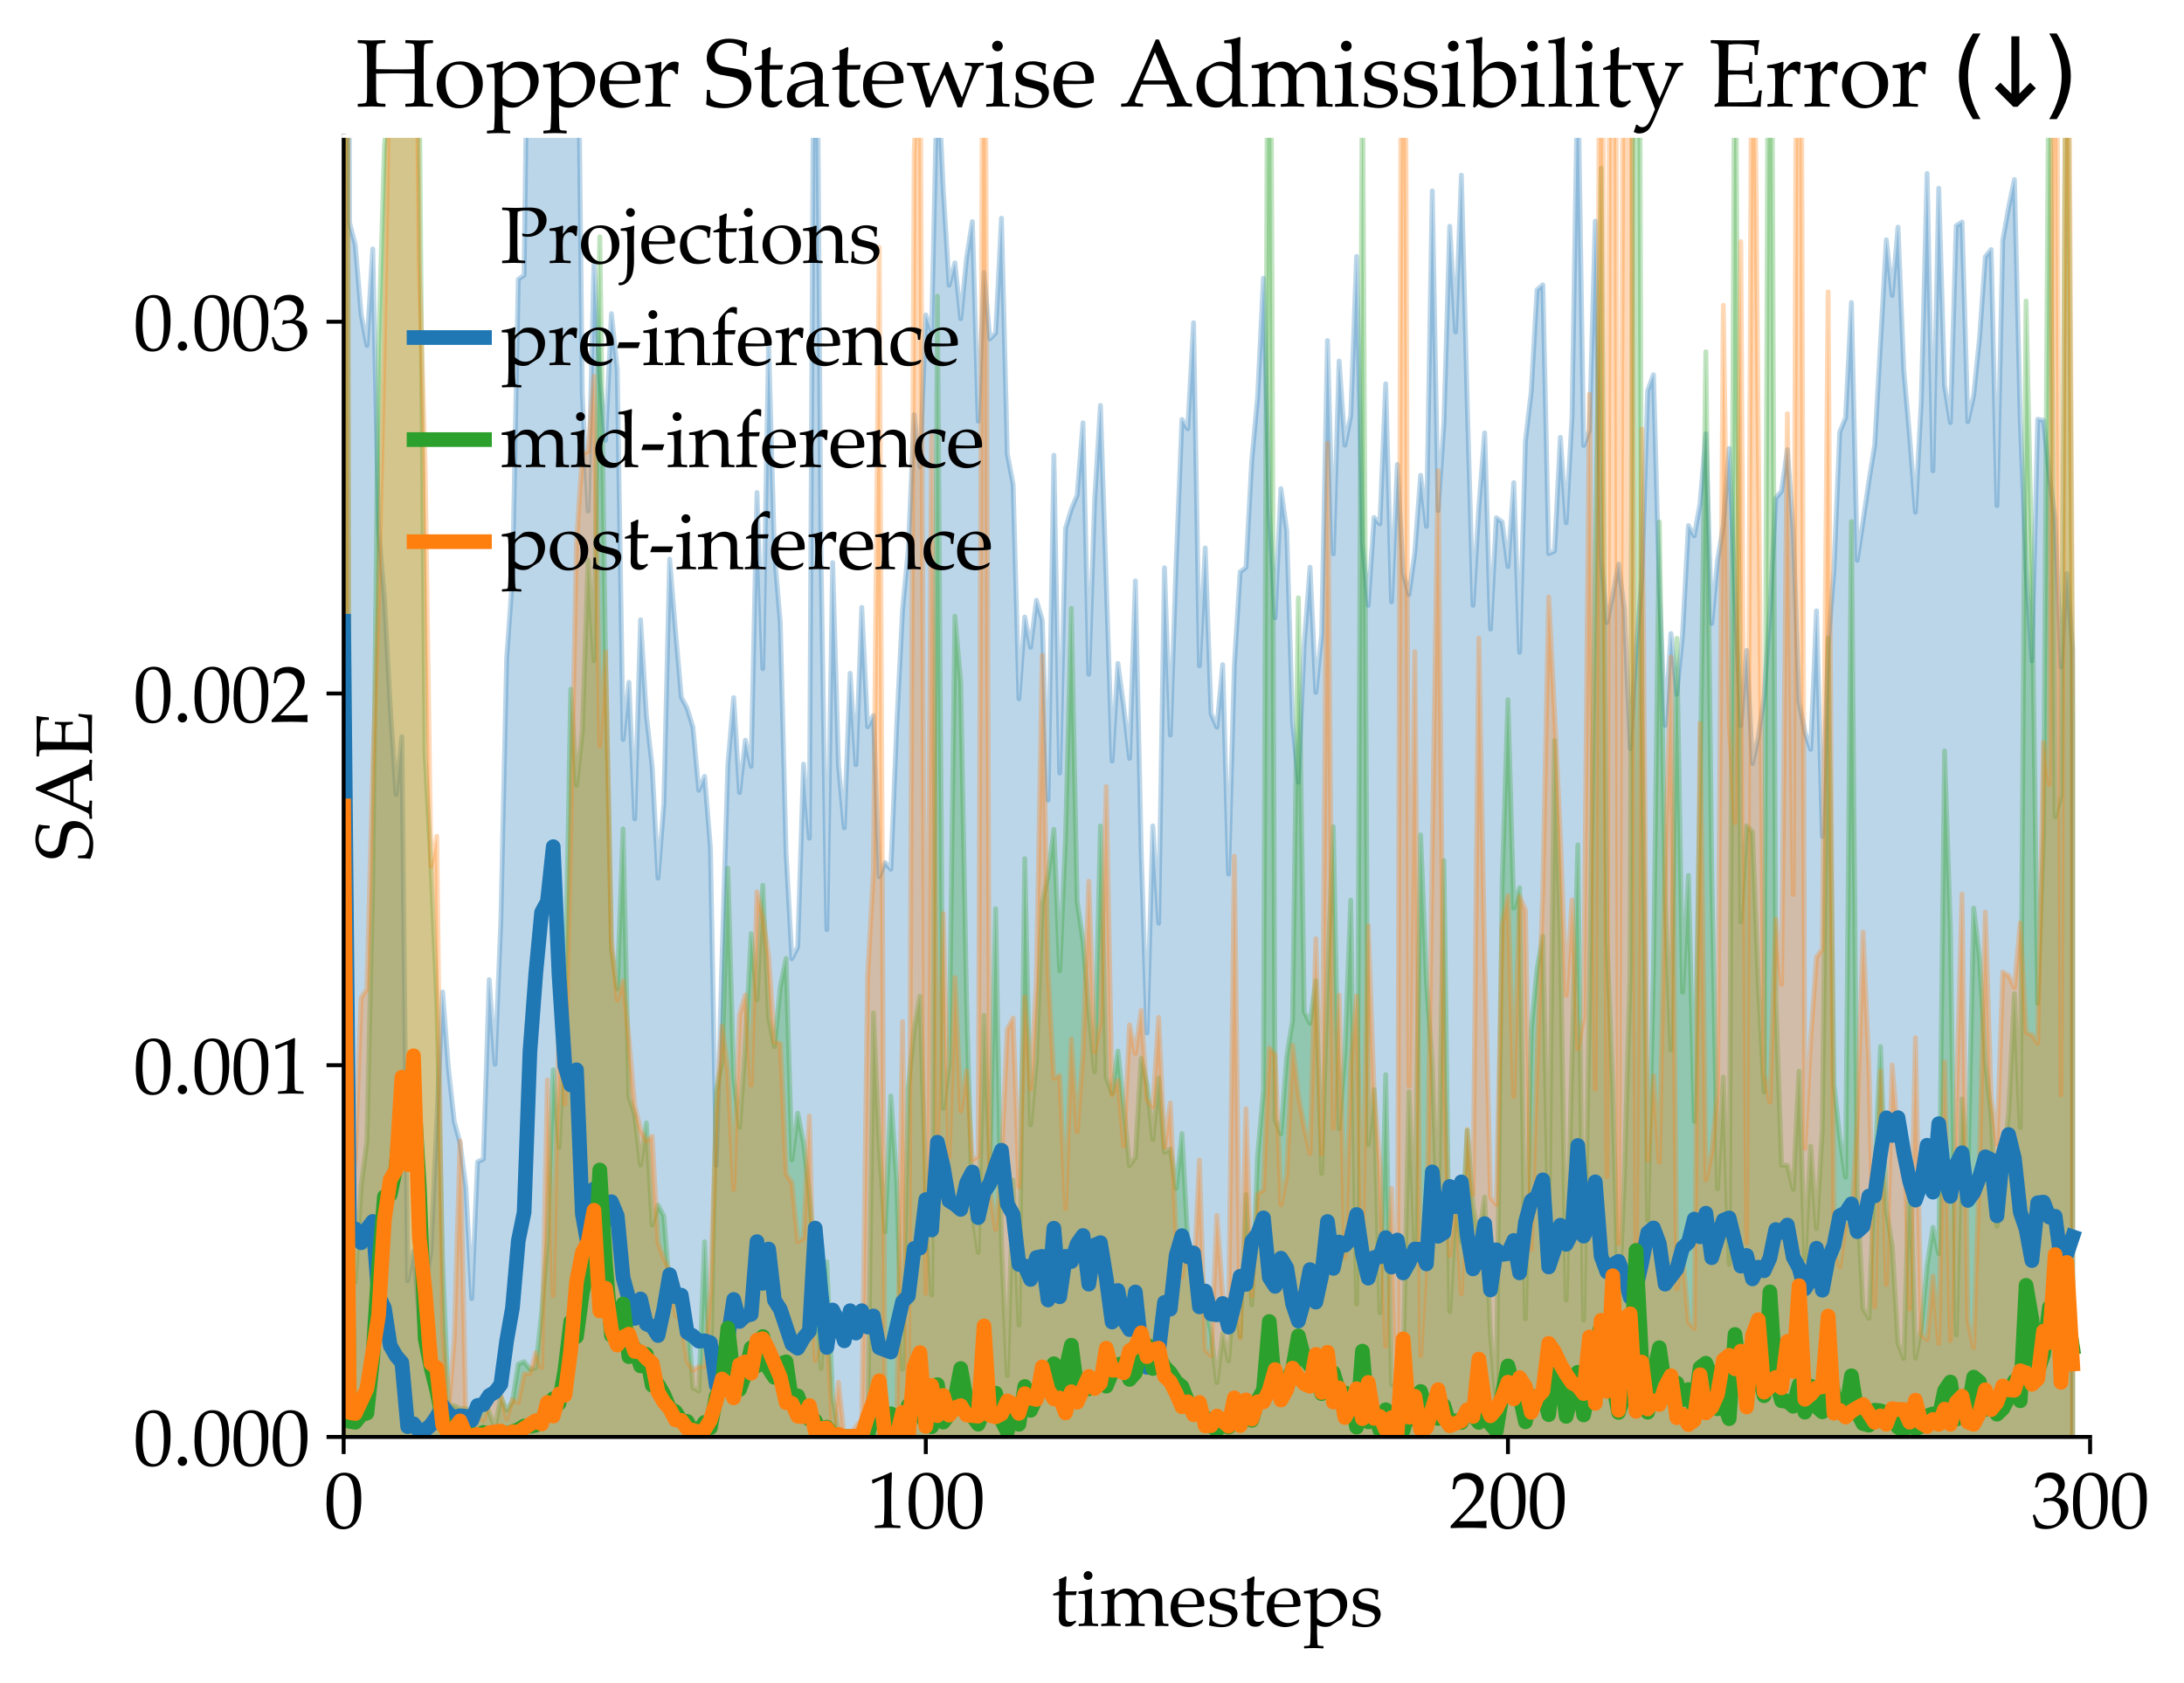 <?xml version="1.0" encoding="utf-8" standalone="no"?>
<!DOCTYPE svg PUBLIC "-//W3C//DTD SVG 1.1//EN"
  "http://www.w3.org/Graphics/SVG/1.1/DTD/svg11.dtd">
<svg xmlns:xlink="http://www.w3.org/1999/xlink" width="446.59pt" height="344.244pt" viewBox="0 0 446.59 344.244" xmlns="http://www.w3.org/2000/svg" version="1.1">
 <defs>
  <style type="text/css">*{stroke-linejoin: round; stroke-linecap: butt}</style>
 </defs>
 <g id="figure_1">
  <g id="patch_1">
   <path d="M 0 344.244 
L 446.59 344.244 
L 446.59 0 
L 0 0 
z
" style="fill: #ffffff"/>
  </g>
  <g id="axes_1">
   <g id="patch_2">
    <path d="M 70.27 293.904 
L 427.39 293.904 
L 427.39 27.792 
L 70.27 27.792 
z
" style="fill: #ffffff"/>
   </g>
   <g id="PathCollection_1">
    <defs>
     <path id="m404ddc1410" d="M 0 3 
C 0.796 3 1.559 2.684 2.121 2.121 
C 2.684 1.559 3 0.796 3 0 
C 3 -0.796 2.684 -1.559 2.121 -2.121 
C 1.559 -2.684 0.796 -3 0 -3 
C -0.796 -3 -1.559 -2.684 -2.121 -2.121 
C -2.684 -1.559 -3 -0.796 -3 0 
C -3 0.796 -2.684 1.559 -2.121 2.121 
C -1.559 2.684 -0.796 3 0 3 
z
" style="stroke: #ffffff"/>
    </defs>
    <g clip-path="url(#p62e14fbfcc)">
     <use xlink:href="#m404ddc1410" x="70.27" y="293.904" style="fill: #ffffff; stroke: #ffffff"/>
    </g>
   </g>
   <g id="PolyCollection_1">
    <path d="M 70.27 -673.064 
L 70.27 927.196 
L 71.46 458.713 
L 72.651 452.56 
L 73.841 444.032 
L 75.032 432.066 
L 76.222 448.729 
L 77.412 421.884 
L 78.603 412.783 
L 79.793 405.935 
L 80.984 392.163 
L 82.174 406.718 
L 83.364 321.621 
L 84.555 326.536 
L 85.745 315.535 
L 86.936 321.301 
L 88.126 327.078 
L 89.316 350.131 
L 90.507 372.05 
L 91.697 359.706 
L 92.888 350.474 
L 94.078 345.342 
L 95.268 336.547 
L 96.459 315.421 
L 97.649 337.291 
L 98.84 337.531 
L 100.03 370.532 
L 101.22 351.769 
L 102.411 377.797 
L 103.601 413.774 
L 104.792 416.765 
L 105.982 450.428 
L 107.172 439.645 
L 108.363 467.3 
L 109.553 470.519 
L 110.744 454.928 
L 111.934 446.666 
L 113.124 465.546 
L 114.315 439.287 
L 115.505 441.239 
L 116.696 444.955 
L 117.886 464.422 
L 119.076 415.685 
L 120.267 405.437 
L 121.457 432.599 
L 122.648 414.515 
L 123.838 409.184 
L 125.028 427.437 
L 126.219 421.792 
L 127.409 371.358 
L 128.6 391.939 
L 129.79 371.82 
L 130.98 404.588 
L 132.171 395.29 
L 133.361 385.73 
L 134.552 366.709 
L 135.742 370.98 
L 136.932 407.065 
L 138.123 401.463 
L 139.313 387.215 
L 140.504 400.193 
L 141.694 397.726 
L 142.884 386.987 
L 144.075 389.681 
L 145.265 375.922 
L 146.456 328.27 
L 147.646 361.712 
L 148.836 391.103 
L 150.027 388.875 
L 151.217 378.438 
L 152.408 386.855 
L 153.598 380.922 
L 154.788 407.169 
L 155.979 388.225 
L 157.169 440.839 
L 158.36 418.712 
L 159.55 408.222 
L 160.74 368.145 
L 161.931 353.738 
L 163.121 357.815 
L 164.312 391.015 
L 165.502 373.049 
L 166.692 556.552 
L 167.883 414.585 
L 169.073 361.067 
L 170.264 420.809 
L 171.454 383.943 
L 172.644 379.181 
L 173.835 398.461 
L 175.025 388.92 
L 176.216 411.925 
L 177.406 394.199 
L 178.596 391.955 
L 179.787 371.966 
L 180.977 375.823 
L 182.168 375.303 
L 183.358 394.374 
L 184.548 407.715 
L 185.739 417.854 
L 186.929 425.912 
L 188.12 415.037 
L 189.31 426.281 
L 190.5 435.335 
L 191.691 454.057 
L 192.881 438.555 
L 194.072 432.861 
L 195.262 438.927 
L 196.452 429.54 
L 197.643 431.159 
L 198.833 434.099 
L 200.024 411.937 
L 201.214 432.006 
L 202.404 414.841 
L 203.595 408.703 
L 204.785 425.872 
L 205.976 399.698 
L 207.166 397.725 
L 208.356 374.32 
L 209.547 391.622 
L 210.737 390.978 
L 211.928 391.652 
L 213.118 387.143 
L 214.308 368.139 
L 215.499 409.306 
L 216.689 372.379 
L 217.88 405.838 
L 219.07 411.903 
L 220.26 407.542 
L 221.451 418.927 
L 222.641 387.378 
L 223.832 407.049 
L 225.022 425.397 
L 226.212 403.694 
L 227.403 385.147 
L 228.593 392.192 
L 229.784 395.38 
L 230.974 388.797 
L 232.164 409.702 
L 233.355 376.755 
L 234.545 348.041 
L 235.736 384.88 
L 236.926 363.776 
L 238.116 416.623 
L 239.307 385.15 
L 240.497 398.171 
L 241.688 419.666 
L 242.878 426.407 
L 244.068 446.518 
L 245.259 398.389 
L 246.449 416.041 
L 247.64 391.548 
L 248.83 389.115 
L 250.02 397.256 
L 251.211 364.126 
L 252.401 397.792 
L 253.592 405.115 
L 254.782 409.362 
L 255.972 413.601 
L 257.163 423.603 
L 258.353 441.296 
L 259.544 417.911 
L 260.734 399.861 
L 261.924 414.73 
L 263.115 410.021 
L 264.305 385.544 
L 265.496 380.423 
L 266.686 400.031 
L 267.876 403.334 
L 269.067 391.033 
L 270.257 392.01 
L 271.448 430.029 
L 272.638 405.576 
L 273.828 434.207 
L 275.019 418.323 
L 276.209 421.89 
L 277.4 444.355 
L 278.59 401.907 
L 279.78 399.034 
L 280.971 408.564 
L 282.161 406.965 
L 283.352 427.756 
L 284.542 395.243 
L 285.732 412.254 
L 286.923 403.444 
L 288.113 394.981 
L 289.304 397.948 
L 290.494 413.9 
L 291.684 409.369 
L 292.875 440.323 
L 294.065 401.32 
L 295.256 417.707 
L 296.446 439.046 
L 297.636 425.729 
L 298.827 447.648 
L 300.017 423.05 
L 301.208 395.253 
L 302.398 410.967 
L 303.588 412.025 
L 304.779 399.024 
L 305.969 405.352 
L 307.16 406.392 
L 308.35 396.9 
L 309.54 408.708 
L 310.731 387.273 
L 311.921 409.674 
L 313.112 411.06 
L 314.302 430.208 
L 315.492 424.372 
L 316.683 405.04 
L 317.873 398.436 
L 319.064 411.745 
L 320.254 402.094 
L 321.444 418.871 
L 322.635 455.159 
L 323.825 414.567 
L 325.016 412.39 
L 326.206 438.232 
L 327.396 399.728 
L 328.587 392.938 
L 329.777 395.557 
L 330.968 400.58 
L 332.158 397.351 
L 333.348 377.637 
L 334.539 393.913 
L 335.729 397.892 
L 336.92 424.373 
L 338.11 425.665 
L 339.3 388.116 
L 340.491 376.934 
L 341.681 392.465 
L 342.872 377.109 
L 344.062 380.821 
L 345.252 400.762 
L 346.443 389.072 
L 347.633 402.967 
L 348.824 407.583 
L 350.014 386.969 
L 351.204 392.27 
L 352.395 391.724 
L 353.585 406.472 
L 354.776 386.204 
L 355.966 369.493 
L 357.156 380.549 
L 358.347 366.969 
L 359.537 367.649 
L 360.728 377.295 
L 361.918 389.485 
L 363.108 401.023 
L 364.299 403.709 
L 365.489 409.172 
L 366.68 405.672 
L 367.87 375.125 
L 369.06 377.521 
L 370.251 370.315 
L 371.441 385.674 
L 372.632 356.706 
L 373.822 383.071 
L 375.012 392.801 
L 376.203 408.925 
L 377.393 410.679 
L 378.584 430.608 
L 379.774 389.223 
L 380.964 395.099 
L 382.155 390.846 
L 383.345 398.185 
L 384.536 401.807 
L 385.726 408.206 
L 386.916 404.066 
L 388.107 410.737 
L 389.297 395.62 
L 390.488 393.784 
L 391.678 386.178 
L 392.868 401.903 
L 394.059 433.008 
L 395.249 391.39 
L 396.44 421.154 
L 397.63 403.624 
L 398.82 402.967 
L 400.011 430.093 
L 401.201 426.142 
L 402.392 404.808 
L 403.582 406.916 
L 404.772 412.379 
L 405.963 420.666 
L 407.153 423.372 
L 408.344 393.944 
L 409.534 423.381 
L 410.724 421.661 
L 411.915 437.22 
L 413.105 410.004 
L 414.296 386.453 
L 415.486 380.48 
L 416.676 406.275 
L 417.867 405.77 
L 419.057 400.439 
L 420.248 391.213 
L 421.438 379.093 
L 422.628 395.777 
L 423.819 373.251 
L 423.819 132.672 
L 423.819 132.672 
L 422.628 117.282 
L 421.438 136.411 
L 420.248 106.319 
L 419.057 97.464 
L 417.867 85.99 
L 416.676 85.746 
L 415.486 135.187 
L 414.296 116.347 
L 413.105 85.773 
L 411.915 36.717 
L 410.724 42.444 
L 409.534 49.15 
L 408.344 103.429 
L 407.153 51.034 
L 405.963 52.531 
L 404.772 69.232 
L 403.582 80.887 
L 402.392 86.252 
L 401.201 45.408 
L 400.011 46.174 
L 398.82 86.431 
L 397.63 78.852 
L 396.44 38.493 
L 395.249 96.294 
L 394.059 35.479 
L 392.868 82.108 
L 391.678 104.771 
L 390.488 89.363 
L 389.297 75.826 
L 388.107 46.453 
L 386.916 60.434 
L 385.726 49.056 
L 384.536 70.066 
L 383.345 91.04 
L 382.155 98.436 
L 380.964 106.559 
L 379.774 114.602 
L 378.584 61.864 
L 377.393 85.446 
L 376.203 88.355 
L 375.012 116.599 
L 373.822 132.038 
L 372.632 171.096 
L 371.441 124.937 
L 370.251 153.264 
L 369.06 149.724 
L 367.87 143.525 
L 366.68 108.586 
L 365.489 91.953 
L 364.299 100.442 
L 363.108 101.938 
L 361.918 125.104 
L 360.728 142.537 
L 359.537 150.719 
L 358.347 156.174 
L 357.156 133.017 
L 355.966 148.445 
L 354.776 121.742 
L 353.585 91.74 
L 352.395 107.416 
L 351.204 114.67 
L 350.014 127.525 
L 348.824 88.696 
L 347.633 102.978 
L 346.443 109.609 
L 345.252 107.498 
L 344.062 129.598 
L 342.872 141.995 
L 341.681 129.572 
L 340.491 148.389 
L 339.3 120.591 
L 338.11 76.645 
L 336.92 79.905 
L 335.729 118.439 
L 334.539 133.105 
L 333.348 153.124 
L 332.158 124.632 
L 330.968 115.375 
L 329.777 121.817 
L 328.587 127.335 
L 327.396 114.158 
L 326.206 45.228 
L 325.016 88.053 
L 323.825 91.111 
L 322.635 13.425 
L 321.444 85.446 
L 320.254 106.924 
L 319.064 89.452 
L 317.873 112.71 
L 316.683 113.237 
L 315.492 58.259 
L 314.302 59.284 
L 313.112 80.11 
L 311.921 90.26 
L 310.731 133.435 
L 309.54 98.714 
L 308.35 115.905 
L 307.16 106.759 
L 305.969 105.896 
L 304.779 128.673 
L 303.588 88.534 
L 302.398 103.751 
L 301.208 123.815 
L 300.017 82.255 
L 298.827 35.834 
L 297.636 67.882 
L 296.446 46.275 
L 295.256 86.552 
L 294.065 104.415 
L 292.875 39.051 
L 291.684 107.68 
L 290.494 97.223 
L 289.304 112.982 
L 288.113 121.596 
L 286.923 117.294 
L 285.732 95.001 
L 284.542 123.089 
L 283.352 78.506 
L 282.161 107.159 
L 280.971 105.842 
L 279.78 123.821 
L 278.59 111.114 
L 277.4 52.454 
L 276.209 84.975 
L 275.019 91.055 
L 273.828 73.854 
L 272.638 113.284 
L 271.448 69.649 
L 270.257 129.762 
L 269.067 141.626 
L 267.876 116.011 
L 266.686 131.75 
L 265.496 159.975 
L 264.305 147.79 
L 263.115 108.601 
L 261.924 99.948 
L 260.734 126.353 
L 259.544 104.638 
L 258.353 56.903 
L 257.163 81.169 
L 255.972 94.126 
L 254.782 116.062 
L 253.592 116.967 
L 252.401 136.006 
L 251.211 178.774 
L 250.02 135.944 
L 248.83 148.735 
L 247.64 145.974 
L 246.449 112.065 
L 245.259 136.209 
L 244.068 66.001 
L 242.878 87.701 
L 241.688 85.794 
L 240.497 115.375 
L 239.307 150.361 
L 238.116 116.134 
L 236.926 188.842 
L 235.736 168.92 
L 234.545 211.287 
L 233.355 174.024 
L 232.164 118.804 
L 230.974 155.103 
L 229.784 144.622 
L 228.593 135.688 
L 227.403 155.665 
L 226.212 119.279 
L 225.022 82.931 
L 223.832 102.302 
L 222.641 137.938 
L 221.451 86.475 
L 220.26 101.271 
L 219.07 104.156 
L 217.88 108.102 
L 216.689 158.106 
L 215.499 93.119 
L 214.308 163.655 
L 213.118 126.802 
L 211.928 122.771 
L 210.737 132.4 
L 209.547 126.197 
L 208.356 142.924 
L 207.166 99.106 
L 205.976 92.844 
L 204.785 44.632 
L 203.595 68.108 
L 202.404 69.312 
L 201.214 55.735 
L 200.024 86.152 
L 198.833 45.312 
L 197.643 52.789 
L 196.452 65.194 
L 195.262 53.759 
L 194.072 58.35 
L 192.881 38.735 
L 191.691 13.185 
L 190.5 67.82 
L 189.31 64.413 
L 188.12 95.508 
L 186.929 84.786 
L 185.739 112.308 
L 184.548 124.802 
L 183.358 148.521 
L 182.168 177.783 
L 180.977 176.413 
L 179.787 179.329 
L 178.596 146.36 
L 177.406 148.647 
L 176.216 124.236 
L 175.025 156.416 
L 173.835 137.701 
L 172.644 169.323 
L 171.454 156.569 
L 170.264 115.073 
L 169.073 190.149 
L 167.883 114.024 
L 166.692 -54.188 
L 165.502 171.441 
L 164.312 156.287 
L 163.121 193.69 
L 161.931 196.085 
L 160.74 174.453 
L 159.55 127.354 
L 158.36 113.161 
L 157.169 70.092 
L 155.979 136.757 
L 154.788 100.741 
L 153.598 156.742 
L 152.408 151.391 
L 151.217 162.117 
L 150.027 142.696 
L 148.836 156.399 
L 147.646 196.006 
L 146.456 238.385 
L 145.265 173.325 
L 144.075 158.788 
L 142.884 161.639 
L 141.694 148.733 
L 140.504 144.861 
L 139.313 142.585 
L 138.123 129.021 
L 136.932 114.359 
L 135.742 164.422 
L 134.552 179.622 
L 133.361 156.879 
L 132.171 146.299 
L 130.98 126.771 
L 129.79 167.506 
L 128.6 139.545 
L 127.409 151.261 
L 126.219 75.565 
L 125.028 64.153 
L 123.838 90.071 
L 122.648 77.622 
L 121.457 53.753 
L 120.267 104.527 
L 119.076 80.857 
L 117.886 -26.807 
L 116.696 -1.11 
L 115.505 -5.183 
L 114.315 -40.297 
L 113.124 -119.207 
L 111.934 -77.844 
L 110.744 -81.718 
L 109.553 -72.169 
L 108.363 -37.065 
L 107.172 56.272 
L 105.982 57.138 
L 104.792 118.213 
L 103.601 134.691 
L 102.411 188.486 
L 101.22 217.681 
L 100.03 200.367 
L 98.84 237.084 
L 97.649 237.634 
L 96.459 265.607 
L 95.268 242.82 
L 94.078 233.793 
L 92.888 229.381 
L 91.697 218.558 
L 90.507 202.897 
L 89.316 229.35 
L 88.126 255.812 
L 86.936 263.731 
L 85.745 270.107 
L 84.555 255.874 
L 83.364 261.988 
L 82.174 150.679 
L 80.984 162.475 
L 79.793 144.545 
L 78.603 122.291 
L 77.412 108.313 
L 76.222 50.915 
L 75.032 70.671 
L 73.841 64.347 
L 72.651 50.139 
L 71.46 45.5 
L 70.27 -673.064 
z
" clip-path="url(#p62e14fbfcc)" style="fill: #1f77b4; fill-opacity: 0.3; stroke: #1f77b4; stroke-opacity: 0.3"/>
   </g>
   <g id="PolyCollection_2">
    <path d="M 70.27 -501.712 
L 70.27 877.822 
L 71.46 326.146 
L 72.651 319.625 
L 73.841 336.121 
L 75.032 344.644 
L 76.222 375.294 
L 77.412 447.42 
L 78.603 459.484 
L 79.793 472.989 
L 80.984 462.439 
L 82.174 509.66 
L 83.364 500.695 
L 84.555 483.699 
L 85.745 465.974 
L 86.936 393.253 
L 88.126 382.163 
L 89.316 364.237 
L 90.507 322.328 
L 91.697 298.543 
L 92.888 298.564 
L 94.078 298.296 
L 95.268 298.475 
L 96.459 297.708 
L 97.649 297.151 
L 98.84 300.093 
L 100.03 297.722 
L 101.22 295.348 
L 102.411 299.947 
L 103.601 298.117 
L 104.792 299.12 
L 105.982 305.844 
L 107.172 304.819 
L 108.363 303.414 
L 109.553 303.225 
L 110.744 312.281 
L 111.934 322.687 
L 113.124 353.384 
L 114.315 339.377 
L 115.505 352.188 
L 116.696 399.725 
L 117.886 386.148 
L 119.076 379.431 
L 120.267 403.523 
L 121.457 386.474 
L 122.648 430.175 
L 123.838 381.48 
L 125.028 352.095 
L 126.219 341.477 
L 127.409 363.891 
L 128.6 330.674 
L 129.79 323.392 
L 130.98 320.42 
L 132.171 324.331 
L 133.361 316.053 
L 134.552 319.838 
L 135.742 321.713 
L 136.932 312.419 
L 138.123 311.423 
L 139.313 312.406 
L 140.504 314.682 
L 141.694 301.945 
L 142.884 300.924 
L 144.075 327.882 
L 145.265 301.992 
L 146.456 347.921 
L 147.646 349.77 
L 148.836 365.681 
L 150.027 343.85 
L 151.217 337.811 
L 152.408 348.031 
L 153.598 360.405 
L 154.788 354.245 
L 155.979 365.664 
L 157.169 351.592 
L 158.36 349.371 
L 159.55 356.131 
L 160.74 361.064 
L 161.931 336.359 
L 163.121 343.337 
L 164.312 344.02 
L 165.502 336.157 
L 166.692 321.284 
L 167.883 306.43 
L 169.073 325.702 
L 170.264 301.254 
L 171.454 294.502 
L 172.644 293.919 
L 173.835 294.065 
L 175.025 294.325 
L 176.216 294.027 
L 177.406 294.149 
L 178.596 370.222 
L 179.787 347.642 
L 180.977 330.452 
L 182.168 354.182 
L 183.358 338.856 
L 184.548 306.399 
L 185.739 352.431 
L 186.929 365.809 
L 188.12 374.449 
L 189.31 338.965 
L 190.5 318.765 
L 191.691 505.837 
L 192.881 355.049 
L 194.072 360.934 
L 195.262 446.202 
L 196.452 420.23 
L 197.643 368.251 
L 198.833 331.66 
L 200.024 326.405 
L 201.214 369.296 
L 202.404 339.835 
L 203.595 384.016 
L 204.785 326.261 
L 205.976 304.275 
L 207.166 336.147 
L 208.356 311.619 
L 209.547 391.552 
L 210.737 346.864 
L 211.928 354.798 
L 213.118 378.892 
L 214.308 384.249 
L 215.499 388.221 
L 216.689 370.803 
L 217.88 389.017 
L 219.07 425.839 
L 220.26 384.036 
L 221.451 373.493 
L 222.641 361.238 
L 223.832 347.385 
L 225.022 395.028 
L 226.212 346.608 
L 227.403 337.802 
L 228.593 343.353 
L 229.784 330.997 
L 230.974 325.858 
L 232.164 324.854 
L 233.355 333.796 
L 234.545 328.395 
L 235.736 326.733 
L 236.926 334.324 
L 238.116 323.431 
L 239.307 326.537 
L 240.497 322.22 
L 241.688 335.363 
L 242.878 319.6 
L 244.068 317.518 
L 245.259 320.814 
L 246.449 312.99 
L 247.64 311.025 
L 248.83 302.13 
L 250.02 310.291 
L 251.211 305.488 
L 252.401 318.467 
L 253.592 309.583 
L 254.782 329.887 
L 255.972 314.105 
L 257.163 336.556 
L 258.353 345.593 
L 259.544 626.105 
L 260.734 339.947 
L 261.924 335.253 
L 263.115 348.646 
L 264.305 351.371 
L 265.496 424.193 
L 266.686 348.655 
L 267.876 349.358 
L 269.067 357.47 
L 270.257 330.075 
L 271.448 365.766 
L 272.638 392.425 
L 273.828 338.448 
L 275.019 354.838 
L 276.209 386.981 
L 277.4 317.112 
L 278.59 542.64 
L 279.78 347.515 
L 280.971 354.88 
L 282.161 316.574 
L 283.352 356.891 
L 284.542 302.617 
L 285.732 304.343 
L 286.923 306.654 
L 288.113 353.282 
L 289.304 326.122 
L 290.494 398.439 
L 291.684 376.53 
L 292.875 360.392 
L 294.065 329.441 
L 295.256 398.968 
L 296.446 314.89 
L 297.636 334.784 
L 298.827 327.852 
L 300.017 345.785 
L 301.208 332.38 
L 302.398 328.669 
L 303.588 334.998 
L 304.779 309.72 
L 305.969 298.606 
L 307.16 390.058 
L 308.35 415.625 
L 309.54 382.316 
L 310.731 389.214 
L 311.921 311.891 
L 313.112 360.596 
L 314.302 373.955 
L 315.492 377.927 
L 316.683 326.625 
L 317.873 404.939 
L 319.064 369.949 
L 320.254 313.514 
L 321.444 353.653 
L 322.635 388.551 
L 323.825 308.818 
L 325.016 361.798 
L 326.206 433.59 
L 327.396 507.693 
L 328.587 370.47 
L 329.777 343.101 
L 330.968 309.196 
L 332.158 330.273 
L 333.348 367.535 
L 334.539 732.294 
L 335.729 415.376 
L 336.92 328.111 
L 338.11 363.485 
L 339.3 444.553 
L 340.491 383.231 
L 341.681 357.178 
L 342.872 435.178 
L 344.062 369.592 
L 345.252 389.362 
L 346.443 347.58 
L 347.633 398.028 
L 348.824 485.691 
L 350.014 385.722 
L 351.204 333.116 
L 352.395 353.188 
L 353.585 321.766 
L 354.776 560.582 
L 355.966 376.335 
L 357.156 385.596 
L 358.347 393.43 
L 359.537 360.41 
L 360.728 347.571 
L 361.918 623.863 
L 363.108 360.089 
L 364.299 334.715 
L 365.489 334.87 
L 366.68 332.016 
L 367.87 347.357 
L 369.06 320.233 
L 370.251 332.565 
L 371.441 324.158 
L 372.632 346.649 
L 373.822 428.748 
L 375.012 348.553 
L 376.203 342.418 
L 377.393 337.24 
L 378.584 456.097 
L 379.774 333.552 
L 380.964 314.713 
L 382.155 313.332 
L 383.345 336.931 
L 384.536 363.08 
L 385.726 330.336 
L 386.916 324.165 
L 388.107 309.081 
L 389.297 307.279 
L 390.488 343.598 
L 391.678 306.717 
L 392.868 311.794 
L 394.059 320.365 
L 395.249 327.343 
L 396.44 323.649 
L 397.63 415.286 
L 398.82 375.288 
L 400.011 307.505 
L 401.201 348.547 
L 402.392 336.154 
L 403.582 377.614 
L 404.772 369.425 
L 405.963 359.556 
L 407.153 344.26 
L 408.344 327.676 
L 409.534 336.864 
L 410.724 343.937 
L 411.915 361.702 
L 413.105 342.406 
L 414.296 464.23 
L 415.486 423.792 
L 416.676 355.988 
L 417.867 383.508 
L 419.057 541.852 
L 420.248 381.559 
L 421.438 387.491 
L 422.628 563.337 
L 423.819 403.78 
L 423.819 147.418 
L 423.819 147.418 
L 422.628 -26.891 
L 421.438 162.691 
L 420.248 167.048 
L 419.057 -7.092 
L 417.867 170.321 
L 416.676 205.237 
L 415.486 115.84 
L 414.296 61.562 
L 413.105 230.623 
L 411.915 203.268 
L 410.724 227.698 
L 409.534 239.394 
L 408.344 250.84 
L 407.153 228.03 
L 405.963 217.039 
L 404.772 195.888 
L 403.582 185.722 
L 402.392 241.016 
L 401.201 224.76 
L 400.011 273.022 
L 398.82 190.054 
L 397.63 153.584 
L 396.44 256.45 
L 395.249 251.024 
L 394.059 258.835 
L 392.868 271.751 
L 391.678 277.766 
L 390.488 236.779 
L 389.297 277.837 
L 388.107 274.757 
L 386.916 254.822 
L 385.726 247.634 
L 384.536 214.047 
L 383.345 239.927 
L 382.155 269.65 
L 380.964 267.663 
L 379.774 244.243 
L 378.584 106.68 
L 377.393 240.782 
L 376.203 232.56 
L 375.012 221.866 
L 373.822 130.507 
L 372.632 230.898 
L 371.441 251.287 
L 370.251 234.432 
L 369.06 257.444 
L 367.87 219.104 
L 366.68 243.253 
L 365.489 238.347 
L 364.299 238.314 
L 363.108 204.402 
L 361.918 -95.43 
L 360.728 223.374 
L 359.537 201.057 
L 358.347 170.175 
L 357.156 168.918 
L 355.966 188.557 
L 354.776 -14.695 
L 353.585 258.576 
L 352.395 220.27 
L 351.204 243.164 
L 350.014 177.776 
L 348.824 71.953 
L 347.633 161.437 
L 346.443 229.387 
L 345.252 179.037 
L 344.062 202.935 
L 342.872 130.558 
L 341.681 214.701 
L 340.491 184.229 
L 339.3 106.741 
L 338.11 198.639 
L 336.92 249.592 
L 335.729 142.476 
L 334.539 -220.808 
L 333.348 198.781 
L 332.158 240.368 
L 330.968 268.573 
L 329.777 222.486 
L 328.587 191.901 
L 327.396 34.397 
L 326.206 117.299 
L 325.016 204.734 
L 323.825 270.002 
L 322.635 172.795 
L 321.444 216.693 
L 320.254 265.889 
L 319.064 192.063 
L 317.873 151.482 
L 316.683 252.077 
L 315.492 191.481 
L 314.302 198.194 
L 313.112 210.458 
L 311.921 269.734 
L 310.731 181.576 
L 309.54 185.72 
L 308.35 143.11 
L 307.16 180.744 
L 305.969 286.711 
L 304.779 272.967 
L 303.588 244.829 
L 302.398 253.203 
L 301.208 246.606 
L 300.017 231.22 
L 298.827 254.048 
L 297.636 246.43 
L 296.446 268.237 
L 295.256 176.012 
L 294.065 250.805 
L 292.875 217.935 
L 291.684 200.682 
L 290.494 170.764 
L 289.304 254.57 
L 288.113 223.291 
L 286.923 278.457 
L 285.732 281.423 
L 284.542 283.241 
L 283.352 219.78 
L 282.161 268.497 
L 280.971 222.857 
L 279.78 234.135 
L 278.59 10.057 
L 277.4 266.691 
L 276.209 184.105 
L 275.019 214.931 
L 273.828 230.893 
L 272.638 169.095 
L 271.448 200.365 
L 270.257 240.024 
L 269.067 200.585 
L 267.876 209.293 
L 266.686 206.973 
L 265.496 122.281 
L 264.305 208.706 
L 263.115 216.18 
L 261.924 231.895 
L 260.734 228.966 
L 259.544 -85.536 
L 258.353 223.032 
L 257.163 236.324 
L 255.972 266.888 
L 254.782 244.325 
L 253.592 273.375 
L 252.401 263.083 
L 251.211 278.348 
L 250.02 272.779 
L 248.83 282.787 
L 247.64 272.379 
L 246.449 266.813 
L 245.259 257.656 
L 244.068 258.54 
L 242.878 253.642 
L 241.688 231.855 
L 240.497 243.065 
L 239.307 235.003 
L 238.116 235.721 
L 236.926 220.464 
L 235.736 233.09 
L 234.545 221.808 
L 233.355 216.478 
L 232.164 236.728 
L 230.974 238.425 
L 229.784 226.588 
L 228.593 214.969 
L 227.403 223.597 
L 226.212 220.41 
L 225.022 168.931 
L 223.832 219.255 
L 222.641 206.885 
L 221.451 192.554 
L 220.26 184.34 
L 219.07 124.435 
L 217.88 171.515 
L 216.689 198.561 
L 215.499 169.631 
L 214.308 179.162 
L 213.118 184.654 
L 211.928 216.826 
L 210.737 230.064 
L 209.547 175.614 
L 208.356 271.017 
L 207.166 241.378 
L 205.976 281.373 
L 204.785 254.674 
L 203.595 185.872 
L 202.404 238.355 
L 201.214 207.665 
L 200.024 256.178 
L 198.833 247.636 
L 197.643 204.636 
L 196.452 139.581 
L 195.262 126.023 
L 194.072 217.648 
L 192.881 226.706 
L 191.691 60.573 
L 190.5 264.864 
L 189.31 243.163 
L 188.12 203.772 
L 186.929 210.545 
L 185.739 222.433 
L 184.548 280.041 
L 183.358 241.638 
L 182.168 224.151 
L 180.977 251.943 
L 179.787 234.45 
L 178.596 207.164 
L 177.406 293.443 
L 176.216 293.614 
L 175.025 293.312 
L 173.835 293.587 
L 172.644 293.777 
L 171.454 293.127 
L 170.264 285.764 
L 169.073 258.092 
L 167.883 279.883 
L 166.692 259.857 
L 165.502 244.379 
L 164.312 233.789 
L 163.121 227.68 
L 161.931 237.246 
L 160.74 196.024 
L 159.55 201.849 
L 158.36 214.056 
L 157.169 208.192 
L 155.979 181.066 
L 154.788 204.483 
L 153.598 190.96 
L 152.408 213.808 
L 151.217 230.577 
L 150.027 220.146 
L 148.836 177.585 
L 147.646 217.045 
L 146.456 223.183 
L 145.265 282.01 
L 144.075 253.992 
L 142.884 284.511 
L 141.694 283.845 
L 140.504 266.761 
L 139.313 268.905 
L 138.123 266.084 
L 136.932 263.691 
L 135.742 248.735 
L 134.552 246.499 
L 133.361 250.578 
L 132.171 229.673 
L 130.98 238.323 
L 129.79 228.064 
L 128.6 224.306 
L 127.409 169.531 
L 126.219 202.261 
L 125.028 194.104 
L 123.838 136.053 
L 122.648 48.424 
L 121.457 135.155 
L 120.267 114.579 
L 119.076 149.631 
L 117.886 160.607 
L 116.696 140.973 
L 115.505 208.474 
L 114.315 234.704 
L 113.124 218.807 
L 111.934 254.062 
L 110.744 268.484 
L 109.553 279.776 
L 108.363 280.037 
L 107.172 278.515 
L 105.982 278.994 
L 104.792 286.618 
L 103.601 288.424 
L 102.411 285.7 
L 101.22 292.003 
L 100.03 288.865 
L 98.84 285.876 
L 97.649 289.881 
L 96.459 289.121 
L 95.268 288.058 
L 94.078 288.12 
L 92.888 287.49 
L 91.697 287.328 
L 90.507 257.995 
L 89.316 204.648 
L 88.126 177.119 
L 86.936 154.404 
L 85.745 19.667 
L 84.555 -37.516 
L 83.364 -55.624 
L 82.174 -57.944 
L 80.984 14.986 
L 79.793 15.663 
L 78.603 30.06 
L 77.412 71.265 
L 76.222 180.343 
L 75.032 233.423 
L 73.841 242.658 
L 72.651 262.187 
L 71.46 255.282 
L 70.27 -501.712 
z
" clip-path="url(#p62e14fbfcc)" style="fill: #2ca02c; fill-opacity: 0.3; stroke: #2ca02c; stroke-opacity: 0.3"/>
   </g>
   <g id="PolyCollection_3">
    <path d="M 70.27 -561.089 
L 70.27 890.755 
L 71.46 330.987 
L 72.651 341.42 
L 73.841 369.1 
L 75.032 365.786 
L 76.222 395.206 
L 77.412 415.611 
L 78.603 429.951 
L 79.793 478.336 
L 80.984 477.242 
L 82.174 496.427 
L 83.364 466.555 
L 84.555 489.736 
L 85.745 451.666 
L 86.936 432.999 
L 88.126 380.616 
L 89.316 388.539 
L 90.507 311.164 
L 91.697 297.762 
L 92.888 310.502 
L 94.078 347.858 
L 95.268 296.737 
L 96.459 296.123 
L 97.649 298.143 
L 98.84 296.644 
L 100.03 299.195 
L 101.22 300.265 
L 102.411 300.195 
L 103.601 296.611 
L 104.792 299.427 
L 105.982 299.02 
L 107.172 303.354 
L 108.363 301.81 
L 109.553 304.502 
L 110.744 302.785 
L 111.934 352.831 
L 113.124 314.303 
L 114.315 362.666 
L 115.505 344.982 
L 116.696 381.656 
L 117.886 413.423 
L 119.076 419.623 
L 120.267 415.526 
L 121.457 418.107 
L 122.648 383.738 
L 123.838 393.605 
L 125.028 351.891 
L 126.219 345.707 
L 127.409 346.454 
L 128.6 333.271 
L 129.79 326.654 
L 130.98 321.892 
L 132.171 322.282 
L 133.361 325.211 
L 134.552 315.245 
L 135.742 316.116 
L 136.932 316.308 
L 138.123 311.952 
L 139.313 310.91 
L 140.504 306.011 
L 141.694 304.957 
L 142.884 306.283 
L 144.075 305.356 
L 145.265 316.809 
L 146.456 346.079 
L 147.646 354.238 
L 148.836 347.014 
L 150.027 328.586 
L 151.217 350.67 
L 152.408 353.61 
L 153.598 339.823 
L 154.788 365.817 
L 155.979 360.126 
L 157.169 356.532 
L 158.36 344.502 
L 159.55 349.818 
L 160.74 333.709 
L 161.931 332.082 
L 163.121 325.383 
L 164.312 326.289 
L 165.502 346.668 
L 166.692 307.097 
L 167.883 311.128 
L 169.073 312.923 
L 170.264 294.077 
L 171.454 304.025 
L 172.644 293.911 
L 173.835 293.958 
L 175.025 295.696 
L 176.216 297.03 
L 177.406 379.711 
L 178.596 395.047 
L 179.787 514.212 
L 180.977 294.548 
L 182.168 295.991 
L 183.358 294.439 
L 184.548 368.781 
L 185.739 296.121 
L 186.929 527.53 
L 188.12 555.786 
L 189.31 318.946 
L 190.5 477.611 
L 191.691 345.686 
L 192.881 383.968 
L 194.072 342.281 
L 195.262 375.949 
L 196.452 347.753 
L 197.643 359.873 
L 198.833 341.775 
L 200.024 342.817 
L 201.214 610.211 
L 202.404 335.732 
L 203.595 328.174 
L 204.785 340.988 
L 205.976 362.496 
L 207.166 366.097 
L 208.356 335.444 
L 209.547 366.175 
L 210.737 349.18 
L 211.928 371.838 
L 213.118 425.109 
L 214.308 369.932 
L 215.499 351.721 
L 216.689 351.874 
L 217.88 330.774 
L 219.07 356.789 
L 220.26 342.14 
L 221.451 353.018 
L 222.641 382.806 
L 223.832 352.863 
L 225.022 356.778 
L 226.212 390.602 
L 227.403 336.631 
L 228.593 339.525 
L 229.784 327.198 
L 230.974 342.917 
L 232.164 335.586 
L 233.355 338.541 
L 234.545 330.133 
L 235.736 325.782 
L 236.926 343.375 
L 238.116 328.363 
L 239.307 339.672 
L 240.497 316.862 
L 241.688 314.255 
L 242.878 319.497 
L 244.068 315.85 
L 245.259 336.439 
L 246.449 307.231 
L 247.64 305.894 
L 248.83 330.678 
L 250.02 316.747 
L 251.211 311.325 
L 252.401 396.679 
L 253.592 309.544 
L 254.782 345.846 
L 255.972 315.443 
L 257.163 329.177 
L 258.353 330.112 
L 259.544 354.321 
L 260.734 344.458 
L 261.924 326.303 
L 263.115 328.051 
L 264.305 345.847 
L 265.496 339.244 
L 266.686 335.471 
L 267.876 331.156 
L 269.067 362.038 
L 270.257 333.575 
L 271.448 462.52 
L 272.638 342.825 
L 273.828 364.239 
L 275.019 322.709 
L 276.209 357.471 
L 277.4 364.343 
L 278.59 324.09 
L 279.78 376.159 
L 280.971 357.422 
L 282.161 340.694 
L 283.352 309.483 
L 284.542 336.899 
L 285.732 303.794 
L 286.923 688.734 
L 288.113 357.646 
L 289.304 437.868 
L 290.494 307.566 
L 291.684 327.443 
L 292.875 403.129 
L 294.065 472.165 
L 295.256 360.713 
L 296.446 326.436 
L 297.636 338.949 
L 298.827 316.657 
L 300.017 345.688 
L 301.208 335.153 
L 302.398 425.41 
L 303.588 377.885 
L 304.779 334.302 
L 305.969 330.031 
L 307.16 382.458 
L 308.35 382.183 
L 309.54 348 
L 310.731 380.226 
L 311.921 381.158 
L 313.112 322.214 
L 314.302 354.204 
L 315.492 387.483 
L 316.683 427.404 
L 317.873 407.219 
L 319.064 387.15 
L 320.254 358.63 
L 321.444 381.627 
L 322.635 352.494 
L 323.825 361.974 
L 325.016 466.279 
L 326.206 351.329 
L 327.396 626.04 
L 328.587 328.514 
L 329.777 812.862 
L 330.968 322.554 
L 332.158 604.85 
L 333.348 593.798 
L 334.539 315.422 
L 335.729 469.424 
L 336.92 339.163 
L 338.11 353.027 
L 339.3 336.869 
L 340.491 389.533 
L 341.681 428.365 
L 342.872 316.335 
L 344.062 322.1 
L 345.252 312.315 
L 346.443 309.247 
L 347.633 414.412 
L 348.824 336.661 
L 350.014 340.055 
L 351.204 346.807 
L 352.395 493.893 
L 353.585 406.699 
L 354.776 391.717 
L 355.966 503.285 
L 357.156 321.33 
L 358.347 589.035 
L 359.537 450.071 
L 360.728 349.937 
L 361.918 341.947 
L 363.108 375.477 
L 364.299 366.413 
L 365.489 464.086 
L 366.68 378.099 
L 367.87 674.199 
L 369.06 337.529 
L 370.251 357.902 
L 371.441 371.926 
L 372.632 373.157 
L 373.822 478.702 
L 375.012 323.66 
L 376.203 317.801 
L 377.393 329.328 
L 378.584 327.047 
L 379.774 346.214 
L 380.964 383.899 
L 382.155 360.056 
L 383.345 314.577 
L 384.536 360.146 
L 385.726 319.959 
L 386.916 358.417 
L 388.107 343.969 
L 389.297 346.587 
L 390.488 314.051 
L 391.678 360.532 
L 392.868 309.148 
L 394.059 309.588 
L 395.249 319.628 
L 396.44 307.931 
L 397.63 359.181 
L 398.82 308.458 
L 400.011 347.213 
L 401.201 388.331 
L 402.392 311.483 
L 403.582 307.006 
L 404.772 339.629 
L 405.963 381.934 
L 407.153 352.057 
L 408.344 339.608 
L 409.534 368.153 
L 410.724 368.966 
L 411.915 366.714 
L 413.105 371.97 
L 414.296 350.388 
L 415.486 354.583 
L 416.676 350.78 
L 417.867 392.715 
L 419.057 388.725 
L 420.248 607.07 
L 421.438 341.547 
L 422.628 578.224 
L 423.819 421.813 
L 423.819 136.158 
L 423.819 136.158 
L 422.628 -61.808 
L 421.438 223.938 
L 420.248 -93.854 
L 419.057 160.489 
L 417.867 151.834 
L 416.676 213.336 
L 415.486 211.704 
L 414.296 211.215 
L 413.105 188.744 
L 411.915 201.999 
L 410.724 199.568 
L 409.534 198.802 
L 408.344 234.075 
L 407.153 224.584 
L 405.963 186.559 
L 404.772 238.496 
L 403.582 275.657 
L 402.392 270.239 
L 401.201 182.831 
L 400.011 226.458 
L 398.82 274.18 
L 397.63 217.244 
L 396.44 274.763 
L 395.249 261.02 
L 394.059 273.966 
L 392.868 273.009 
L 391.678 212.236 
L 390.488 267.74 
L 389.297 229.991 
L 388.107 232.604 
L 386.916 217.833 
L 385.726 262.683 
L 384.536 219.026 
L 383.345 267.272 
L 382.155 218.096 
L 380.964 190.635 
L 379.774 229.566 
L 378.584 250.221 
L 377.393 250.364 
L 376.203 259.124 
L 375.012 254.444 
L 373.822 59.681 
L 372.632 194.137 
L 371.441 195.786 
L 370.251 212.575 
L 369.06 234.878 
L 367.87 -148.282 
L 366.68 182.953 
L 365.489 84.621 
L 364.299 201.333 
L 363.108 187.977 
L 361.918 225.413 
L 360.728 219.55 
L 359.537 89.757 
L 358.347 -42.733 
L 357.156 254.229 
L 355.966 49.411 
L 354.776 168.227 
L 353.585 147.683 
L 352.395 62.438 
L 351.204 223.543 
L 350.014 235.649 
L 348.824 241.324 
L 347.633 147.946 
L 346.443 271.719 
L 345.252 270.457 
L 344.062 256.549 
L 342.872 263.593 
L 341.681 134.397 
L 340.491 177.695 
L 339.3 237.696 
L 338.11 220.019 
L 336.92 237.231 
L 335.729 87.753 
L 334.539 261.914 
L 333.348 -56.356 
L 332.158 -65.475 
L 330.968 254.364 
L 329.777 -291.013 
L 328.587 240.65 
L 327.396 -85.944 
L 326.206 222.743 
L 325.016 80.635 
L 323.825 208.091 
L 322.635 214.474 
L 321.444 184.061 
L 320.254 203.541 
L 319.064 170.9 
L 317.873 145.753 
L 316.683 122.107 
L 315.492 181.604 
L 314.302 217.375 
L 313.112 255.543 
L 311.921 186.085 
L 310.731 183.336 
L 309.54 224.248 
L 308.35 183.21 
L 307.16 189.158 
L 305.969 246.34 
L 304.779 244.862 
L 303.588 195.827 
L 302.398 130.535 
L 301.208 244.283 
L 300.017 231.01 
L 298.827 264.64 
L 297.636 243.396 
L 296.446 256.802 
L 295.256 219.168 
L 294.065 96.278 
L 292.875 173.419 
L 291.684 256.646 
L 290.494 277.302 
L 289.304 133.291 
L 288.113 222.086 
L 286.923 -141.054 
L 285.732 282.078 
L 284.542 243.033 
L 283.352 275.367 
L 282.161 238.729 
L 280.971 222.802 
L 279.78 189.355 
L 278.59 256.247 
L 277.4 203.718 
L 276.209 218.01 
L 275.019 257.155 
L 273.828 203.529 
L 272.638 230.725 
L 271.448 90.65 
L 270.257 236.041 
L 269.067 192.007 
L 267.876 235.917 
L 266.686 230.577 
L 265.496 224.044 
L 264.305 213.807 
L 263.115 240.44 
L 261.924 246.405 
L 260.734 215.773 
L 259.544 214.373 
L 258.353 243.379 
L 257.163 244.252 
L 255.972 265.094 
L 254.782 226.78 
L 253.592 273.618 
L 252.401 175.121 
L 251.211 272.122 
L 250.02 264.604 
L 248.83 248.57 
L 247.64 277.301 
L 246.449 276.053 
L 245.259 237.25 
L 244.068 262.87 
L 242.878 253.929 
L 241.688 261.205 
L 240.497 253.095 
L 239.307 225.577 
L 238.116 234.626 
L 236.926 208.087 
L 235.736 226.346 
L 234.545 224.838 
L 233.355 206.656 
L 232.164 215.452 
L 230.974 209.605 
L 229.784 234.378 
L 228.593 220.938 
L 227.403 223.888 
L 226.212 160.886 
L 225.022 209.024 
L 223.832 215.157 
L 222.641 180.238 
L 221.451 215.277 
L 220.26 231.482 
L 219.07 212.515 
L 217.88 247.199 
L 216.689 219.983 
L 215.499 220.531 
L 214.308 198.554 
L 213.118 134.043 
L 211.928 200.65 
L 210.737 222.741 
L 209.547 203.916 
L 208.356 242.734 
L 207.166 208.234 
L 205.976 210.573 
L 204.785 237.424 
L 203.595 251.422 
L 202.404 243.238 
L 201.214 -67.805 
L 200.024 236.49 
L 198.833 237.239 
L 197.643 218.986 
L 196.452 227.239 
L 195.262 199.951 
L 194.072 236.623 
L 192.881 186.855 
L 191.691 233.41 
L 190.5 89.097 
L 189.31 264.561 
L 188.12 -2.476 
L 186.929 31.557 
L 185.739 291.258 
L 184.548 208.968 
L 183.358 293.146 
L 182.168 291.405 
L 180.977 292.974 
L 179.787 50.602 
L 178.596 178.167 
L 177.406 199.893 
L 176.216 290.333 
L 175.025 291.76 
L 173.835 293.709 
L 172.644 293.781 
L 171.454 282.712 
L 170.264 293.605 
L 169.073 271.204 
L 167.883 273.257 
L 166.692 278.235 
L 165.502 228.267 
L 164.312 253.252 
L 163.121 253.943 
L 161.931 241.949 
L 160.74 240.098 
L 159.55 213.489 
L 158.36 213.049 
L 157.169 195.571 
L 155.979 187.486 
L 154.788 182.414 
L 153.598 221.944 
L 152.408 203.503 
L 151.217 207.596 
L 150.027 243.255 
L 148.836 219.205 
L 147.646 209.867 
L 146.456 227.187 
L 145.265 264.044 
L 144.075 279.51 
L 142.884 279.503 
L 141.694 280.208 
L 140.504 278.438 
L 139.313 270.138 
L 138.123 268.884 
L 136.932 259.95 
L 135.742 257.423 
L 134.552 254.189 
L 133.361 232.403 
L 132.171 233.315 
L 130.98 231.04 
L 129.79 226.162 
L 128.6 212.484 
L 127.409 200.591 
L 126.219 204.534 
L 125.028 192.219 
L 123.838 133.359 
L 122.648 152.542 
L 121.457 76.962 
L 120.267 92.347 
L 119.076 92.751 
L 117.886 110.948 
L 116.696 170.815 
L 115.505 225.791 
L 114.315 207.546 
L 113.124 264.99 
L 111.934 220.871 
L 110.744 279.728 
L 109.553 276.654 
L 108.363 280.944 
L 107.172 280.983 
L 105.982 286.822 
L 104.792 286.282 
L 103.601 290.21 
L 102.411 285.207 
L 101.22 285.492 
L 100.03 286.887 
L 98.84 290.55 
L 97.649 288.657 
L 96.459 291.212 
L 95.268 290.233 
L 94.078 233.373 
L 92.888 273.882 
L 91.697 288.651 
L 90.507 271.675 
L 89.316 171.035 
L 88.126 177.161 
L 86.936 95.321 
L 85.745 54.513 
L 84.555 -57.86 
L 83.364 9.869 
L 82.174 -55.764 
L 80.984 1.304 
L 79.793 4.239 
L 78.603 68.981 
L 77.412 122.528 
L 76.222 157.26 
L 75.032 202.234 
L 73.841 204.135 
L 72.651 236.811 
L 71.46 246.819 
L 70.27 -561.089 
z
" clip-path="url(#p62e14fbfcc)" style="fill: #ff7f0e; fill-opacity: 0.3; stroke: #ff7f0e; stroke-opacity: 0.3"/>
   </g>
   <g id="matplotlib.axis_1">
    <g id="xtick_1">
     <g id="line2d_1">
      <defs>
       <path id="m5594ddd266" d="M 0 0 
L 0 3.5 
" style="stroke: #000000; stroke-width: 0.8"/>
      </defs>
      <g>
       <use xlink:href="#m5594ddd266" x="70.27" y="293.904" style="stroke: #000000; stroke-width: 0.8"/>
      </g>
     </g>
     <g id="text_1">
      <!-- 0 -->
      <g transform="translate(66.27 312.474) scale(0.16 -0.16)">
       <defs>
        <path id="PalatinoLinotype-Roman-30" d="M 194 1909 
Q 194 2466 250 2911 
Q 306 3356 498 3704 
Q 691 4053 980 4226 
Q 1269 4400 1638 4400 
Q 2056 4400 2373 4184 
Q 2691 3969 2830 3522 
Q 2969 3075 2969 2306 
Q 2969 1056 2586 465 
Q 2203 -125 1525 -125 
Q 1184 -125 923 22 
Q 663 169 495 447 
Q 328 725 261 1103 
Q 194 1481 194 1909 
z
M 731 2091 
Q 731 1497 820 1009 
Q 909 522 1117 308 
Q 1325 94 1613 94 
Q 1891 94 2077 284 
Q 2263 475 2348 937 
Q 2434 1400 2434 2081 
Q 2434 3150 2231 3662 
Q 2028 4175 1559 4175 
Q 1150 4175 940 3778 
Q 731 3381 731 2091 
z
" transform="scale(0.016)"/>
       </defs>
       <use xlink:href="#PalatinoLinotype-Roman-30"/>
      </g>
     </g>
    </g>
    <g id="xtick_2">
     <g id="line2d_2">
      <g>
       <use xlink:href="#m5594ddd266" x="189.31" y="293.904" style="stroke: #000000; stroke-width: 0.8"/>
      </g>
     </g>
     <g id="text_2">
      <!-- 100 -->
      <g transform="translate(177.31 312.474) scale(0.16 -0.16)">
       <defs>
        <path id="PalatinoLinotype-Roman-31" d="M 478 3531 
L 422 3550 
L 391 3806 
L 422 3838 
Q 734 3928 1212 4128 
Q 1691 4328 1897 4434 
L 1978 4403 
Q 1928 3034 1928 2759 
L 1928 1600 
Q 1928 1172 1937 795 
Q 1947 419 1965 351 
Q 1984 284 2029 246 
Q 2075 209 2156 198 
Q 2238 188 2641 166 
L 2663 141 
L 2663 0 
L 2641 -25 
Q 1956 0 1675 0 
Q 1463 0 634 -25 
L 613 0 
L 613 141 
L 638 166 
Q 1106 200 1173 215 
Q 1241 231 1277 270 
Q 1313 309 1334 418 
Q 1356 528 1370 1065 
Q 1384 1603 1384 1616 
L 1384 2847 
Q 1384 3753 1379 3831 
Q 1375 3909 1325 3909 
Q 1313 3909 1291 3903 
Q 1269 3897 1153 3847 
L 844 3709 
Q 650 3625 478 3531 
z
" transform="scale(0.016)"/>
       </defs>
       <use xlink:href="#PalatinoLinotype-Roman-31"/>
       <use xlink:href="#PalatinoLinotype-Roman-30" x="50"/>
       <use xlink:href="#PalatinoLinotype-Roman-30" x="100"/>
      </g>
     </g>
    </g>
    <g id="xtick_3">
     <g id="line2d_3">
      <g>
       <use xlink:href="#m5594ddd266" x="308.35" y="293.904" style="stroke: #000000; stroke-width: 0.8"/>
      </g>
     </g>
     <g id="text_3">
      <!-- 200 -->
      <g transform="translate(296.35 312.474) scale(0.16 -0.16)">
       <defs>
        <path id="PalatinoLinotype-Roman-32" d="M 144 -31 
L 106 0 
L 106 144 
L 1153 1253 
Q 1800 1938 1990 2313 
Q 2181 2688 2181 3013 
Q 2181 3394 1950 3647 
Q 1719 3900 1325 3900 
Q 1072 3900 884 3822 
Q 697 3744 633 3647 
Q 569 3550 447 3103 
L 419 3078 
L 291 3078 
L 259 3106 
Q 331 3528 359 3941 
Q 653 4228 908 4308 
Q 1163 4388 1441 4388 
Q 1772 4388 2075 4263 
Q 2378 4138 2562 3858 
Q 2747 3578 2747 3209 
Q 2747 2934 2639 2657 
Q 2531 2381 2323 2123 
Q 2116 1866 1756 1506 
L 781 513 
L 2016 513 
Q 2584 513 2963 553 
L 2984 528 
Q 2966 422 2966 250 
Q 2966 94 2984 3 
L 2963 -31 
Q 2738 -19 2272 -9 
Q 1806 0 1656 0 
Q 1353 0 840 -8 
Q 328 -16 144 -31 
z
" transform="scale(0.016)"/>
       </defs>
       <use xlink:href="#PalatinoLinotype-Roman-32"/>
       <use xlink:href="#PalatinoLinotype-Roman-30" x="50"/>
       <use xlink:href="#PalatinoLinotype-Roman-30" x="100"/>
      </g>
     </g>
    </g>
    <g id="xtick_4">
     <g id="line2d_4">
      <g>
       <use xlink:href="#m5594ddd266" x="427.39" y="293.904" style="stroke: #000000; stroke-width: 0.8"/>
      </g>
     </g>
     <g id="text_4">
      <!-- 300 -->
      <g transform="translate(415.39 312.474) scale(0.16 -0.16)">
       <defs>
        <path id="PalatinoLinotype-Roman-33" d="M 325 72 
Q 269 441 116 959 
L 131 1006 
L 247 1050 
L 291 1028 
Q 400 741 525 553 
Q 650 366 884 266 
Q 1119 166 1391 166 
Q 1734 166 1936 309 
Q 2138 453 2247 700 
Q 2356 947 2356 1256 
Q 2356 1672 2139 1909 
Q 1922 2147 1538 2147 
Q 1406 2147 1303 2122 
Q 1200 2097 984 2009 
L 950 2041 
L 1019 2381 
Q 1272 2366 1356 2366 
Q 1722 2366 1936 2625 
Q 2150 2884 2150 3238 
Q 2150 3547 1926 3756 
Q 1703 3966 1375 3966 
Q 1159 3966 967 3878 
Q 775 3791 650 3666 
Q 597 3559 481 3247 
L 450 3219 
L 309 3219 
L 284 3247 
L 472 3972 
Q 863 4413 1531 4413 
Q 2041 4413 2355 4142 
Q 2669 3872 2669 3463 
Q 2669 3150 2484 2889 
Q 2300 2628 1972 2397 
Q 2513 2331 2733 2073 
Q 2953 1816 2953 1450 
Q 2953 850 2409 370 
Q 1866 -109 1153 -109 
Q 941 -109 756 -73 
Q 572 -38 325 72 
z
" transform="scale(0.016)"/>
       </defs>
       <use xlink:href="#PalatinoLinotype-Roman-33"/>
       <use xlink:href="#PalatinoLinotype-Roman-30" x="50"/>
       <use xlink:href="#PalatinoLinotype-Roman-30" x="100"/>
      </g>
     </g>
    </g>
    <g id="text_5">
     <!-- timesteps -->
     <g transform="translate(214.963 332.544) scale(0.16 -0.16)">
      <defs>
       <path id="PalatinoLinotype-Roman-74" d="M 144 2453 
L 144 2534 
L 166 2566 
Q 459 2675 641 2769 
Q 641 3584 622 3719 
Q 944 3831 1150 3959 
L 1225 3897 
Q 1194 3700 1150 2753 
Q 1306 2750 1488 2750 
Q 1856 2750 2016 2769 
L 2038 2747 
L 1978 2484 
L 1953 2456 
Q 1794 2459 1600 2459 
Q 1425 2459 1150 2456 
L 1131 1184 
Q 1131 744 1151 608 
Q 1172 472 1264 395 
Q 1356 319 1538 319 
Q 1747 319 1925 428 
L 2000 316 
Q 1925 263 1641 3 
Q 1478 -72 1309 -72 
Q 606 -72 606 609 
Q 606 859 619 1034 
Q 622 1088 622 1144 
L 622 2441 
L 494 2441 
Q 353 2441 172 2428 
L 144 2453 
z
" transform="scale(0.016)"/>
       <path id="PalatinoLinotype-Roman-69" d="M 900 4375 
Q 1047 4375 1150 4272 
Q 1253 4169 1253 4022 
Q 1253 3878 1150 3775 
Q 1047 3672 900 3672 
Q 756 3672 651 3773 
Q 547 3875 547 4022 
Q 547 4169 651 4272 
Q 756 4375 900 4375 
z
M 1166 2978 
L 1225 2938 
Q 1191 2528 1191 1897 
L 1191 1191 
Q 1191 1122 1203 748 
Q 1216 375 1230 312 
Q 1244 250 1272 222 
Q 1300 194 1340 186 
Q 1381 178 1678 159 
L 1706 134 
L 1706 3 
L 1681 -25 
Q 1291 0 928 0 
Q 569 0 178 -25 
L 150 3 
L 150 134 
L 178 159 
Q 481 178 520 187 
Q 559 197 589 226 
Q 619 256 630 317 
Q 641 378 655 720 
Q 669 1063 669 1238 
L 669 1853 
Q 669 1978 656 2193 
Q 644 2409 636 2459 
Q 628 2509 587 2532 
Q 547 2556 425 2556 
L 163 2559 
L 134 2584 
L 134 2719 
L 159 2744 
Q 756 2816 1166 2978 
z
M 922 -188 
L 922 -188 
z
" transform="scale(0.016)"/>
       <path id="PalatinoLinotype-Roman-6d" d="M 1150 2978 
L 1209 2938 
Q 1191 2731 1184 2444 
L 1481 2716 
Q 1606 2831 1647 2864 
Q 1688 2897 1838 2940 
Q 1988 2984 2153 2984 
Q 2466 2984 2700 2829 
Q 2934 2675 3047 2403 
Q 3469 2803 3539 2847 
Q 3609 2891 3762 2936 
Q 3916 2981 4069 2981 
Q 4316 2981 4522 2875 
Q 4728 2769 4850 2597 
Q 4972 2425 4992 2225 
Q 5013 2025 5013 1675 
L 5013 1347 
Q 5013 1294 5031 569 
Q 5038 272 5097 215 
Q 5156 159 5481 159 
L 5506 134 
L 5506 0 
L 5481 -25 
Q 5084 0 4944 0 
Q 4866 0 4491 -25 
L 4450 9 
Q 4491 416 4491 1069 
L 4491 1444 
Q 4491 1941 4444 2139 
Q 4397 2338 4225 2464 
Q 4053 2591 3816 2591 
Q 3647 2591 3500 2523 
Q 3353 2456 3236 2323 
Q 3119 2191 3106 2077 
Q 3094 1963 3094 1656 
L 3094 1266 
Q 3094 1128 3106 750 
Q 3119 372 3133 309 
Q 3147 247 3176 220 
Q 3206 194 3245 186 
Q 3284 178 3581 159 
L 3609 134 
L 3609 3 
L 3584 -25 
Q 3194 0 2831 0 
Q 2497 0 2081 -25 
L 2053 3 
L 2053 134 
L 2081 159 
Q 2384 178 2423 187 
Q 2463 197 2492 226 
Q 2522 256 2533 317 
Q 2544 378 2558 720 
Q 2572 1063 2572 1238 
L 2572 1594 
Q 2572 1947 2523 2137 
Q 2475 2328 2315 2459 
Q 2156 2591 1916 2591 
Q 1728 2591 1573 2517 
Q 1419 2444 1320 2336 
Q 1222 2228 1198 2134 
Q 1175 2041 1175 1728 
L 1175 1266 
Q 1175 1128 1187 750 
Q 1200 372 1214 309 
Q 1228 247 1258 220 
Q 1288 194 1327 186 
Q 1366 178 1663 159 
L 1691 134 
L 1691 3 
L 1666 -25 
Q 1275 0 913 0 
Q 553 0 163 -25 
L 134 3 
L 134 134 
L 163 159 
Q 466 178 505 187 
Q 544 197 573 226 
Q 603 256 614 317 
Q 625 378 639 720 
Q 653 1063 653 1238 
L 653 1853 
Q 653 1978 640 2193 
Q 628 2409 620 2459 
Q 613 2509 572 2532 
Q 531 2556 409 2556 
L 147 2559 
L 119 2584 
L 119 2719 
L 144 2744 
Q 741 2816 1150 2978 
z
" transform="scale(0.016)"/>
       <path id="PalatinoLinotype-Roman-65" d="M 2763 459 
L 2663 234 
Q 2338 25 2083 -37 
Q 1828 -100 1628 -100 
Q 1253 -100 917 47 
Q 581 194 370 544 
Q 159 894 159 1388 
Q 159 1716 240 1980 
Q 322 2244 411 2372 
Q 500 2500 712 2656 
Q 925 2813 1162 2906 
Q 1400 3000 1675 3000 
Q 2050 3000 2336 2823 
Q 2622 2647 2737 2372 
Q 2853 2097 2853 1788 
Q 2853 1691 2844 1600 
L 2809 1566 
Q 2597 1519 2237 1503 
Q 1878 1488 1763 1488 
L 759 1488 
Q 766 841 1084 534 
Q 1403 228 1866 228 
Q 2084 228 2286 303 
Q 2488 378 2713 513 
L 2763 459 
z
M 759 1738 
Q 816 1728 1192 1715 
Q 1569 1703 1750 1703 
Q 2184 1703 2278 1719 
Q 2281 1794 2281 1834 
Q 2281 2319 2084 2555 
Q 1888 2791 1547 2791 
Q 1175 2791 967 2525 
Q 759 2259 759 1738 
z
M 1631 3175 
L 1631 3175 
z
M 1594 -188 
L 1594 -188 
z
" transform="scale(0.016)"/>
       <path id="PalatinoLinotype-Roman-73" d="M 316 919 
L 450 919 
L 478 891 
Q 484 628 509 441 
Q 606 294 843 201 
Q 1081 109 1313 109 
Q 1644 109 1842 287 
Q 2041 466 2041 713 
Q 2041 847 1969 945 
Q 1897 1044 1751 1108 
Q 1606 1172 1231 1259 
Q 909 1334 781 1376 
Q 653 1419 534 1519 
Q 416 1619 353 1764 
Q 291 1909 291 2084 
Q 291 2503 623 2754 
Q 956 3006 1453 3006 
Q 1663 3006 1909 2948 
Q 2156 2891 2284 2838 
L 2313 2794 
Q 2288 2669 2281 2138 
L 2253 2109 
L 2128 2109 
L 2100 2138 
Q 2088 2328 2066 2404 
Q 2044 2481 1953 2570 
Q 1863 2659 1697 2720 
Q 1531 2781 1347 2781 
Q 1156 2781 1026 2725 
Q 897 2669 817 2555 
Q 738 2441 738 2278 
Q 738 2159 786 2065 
Q 834 1972 934 1914 
Q 1034 1856 1144 1831 
L 1484 1744 
Q 1922 1638 2111 1559 
Q 2300 1481 2403 1323 
Q 2506 1166 2506 941 
Q 2506 509 2150 200 
Q 1794 -109 1234 -109 
Q 1038 -109 745 -65 
Q 453 -22 247 31 
L 231 72 
L 263 281 
Q 278 378 281 476 
Q 284 575 288 891 
L 316 919 
z
" transform="scale(0.016)"/>
       <path id="PalatinoLinotype-Roman-70" d="M 1156 3016 
L 1216 2978 
Q 1184 2622 1181 2347 
Q 1606 2734 1773 2859 
Q 1941 2984 2350 2984 
Q 2606 2984 2815 2914 
Q 3025 2844 3203 2683 
Q 3381 2522 3484 2280 
Q 3588 2038 3588 1719 
Q 3588 1494 3516 1262 
Q 3444 1031 3326 834 
Q 3209 638 3139 573 
Q 3069 509 2850 381 
Q 2653 263 2459 125 
Q 2325 28 2272 0 
Q 2219 -28 2094 -56 
Q 1969 -84 1828 -84 
Q 1503 -84 1181 81 
L 1181 -584 
Q 1181 -653 1193 -1026 
Q 1206 -1400 1220 -1462 
Q 1234 -1525 1262 -1553 
Q 1291 -1581 1331 -1589 
Q 1372 -1597 1669 -1616 
L 1697 -1641 
L 1697 -1772 
L 1672 -1800 
Q 1281 -1775 922 -1775 
Q 563 -1775 172 -1800 
L 144 -1772 
L 144 -1641 
L 172 -1616 
Q 472 -1597 512 -1587 
Q 553 -1578 583 -1548 
Q 613 -1519 623 -1453 
Q 634 -1388 648 -1034 
Q 663 -681 663 -503 
L 663 1891 
Q 663 2053 648 2267 
Q 634 2481 625 2515 
Q 616 2550 580 2572 
Q 544 2594 419 2594 
L 156 2597 
L 128 2622 
L 128 2756 
L 153 2781 
Q 750 2853 1156 3016 
z
M 1181 619 
Q 1325 472 1537 364 
Q 1750 256 2006 256 
Q 2309 256 2542 409 
Q 2775 563 2903 858 
Q 3031 1153 3031 1513 
Q 3031 1803 2917 2053 
Q 2803 2303 2564 2447 
Q 2325 2591 2056 2591 
Q 1891 2591 1734 2533 
Q 1578 2475 1442 2362 
Q 1306 2250 1247 2148 
Q 1188 2047 1184 1980 
Q 1181 1913 1181 1831 
L 1181 619 
z
" transform="scale(0.016)"/>
      </defs>
      <use xlink:href="#PalatinoLinotype-Roman-74"/>
      <use xlink:href="#PalatinoLinotype-Roman-69" x="32.617"/>
      <use xlink:href="#PalatinoLinotype-Roman-6d" x="61.719"/>
      <use xlink:href="#PalatinoLinotype-Roman-65" x="150"/>
      <use xlink:href="#PalatinoLinotype-Roman-73" x="197.9"/>
      <use xlink:href="#PalatinoLinotype-Roman-74" x="240.283"/>
      <use xlink:href="#PalatinoLinotype-Roman-65" x="272.9"/>
      <use xlink:href="#PalatinoLinotype-Roman-70" x="320.801"/>
      <use xlink:href="#PalatinoLinotype-Roman-73" x="380.908"/>
     </g>
    </g>
   </g>
   <g id="matplotlib.axis_2">
    <g id="ytick_1">
     <g id="line2d_5">
      <defs>
       <path id="m6b38d5a03b" d="M 0 0 
L -3.5 0 
" style="stroke: #000000; stroke-width: 0.8"/>
      </defs>
      <g>
       <use xlink:href="#m6b38d5a03b" x="70.27" y="293.904" style="stroke: #000000; stroke-width: 0.8"/>
      </g>
     </g>
     <g id="text_6">
      <!-- 0.000 -->
      <g transform="translate(27.27 299.689) scale(0.16 -0.16)">
       <defs>
        <path id="PalatinoLinotype-Roman-2e" d="M 800 691 
Q 950 691 1061 584 
Q 1172 478 1172 316 
Q 1172 163 1062 53 
Q 953 -56 800 -56 
Q 644 -56 534 51 
Q 425 159 425 316 
Q 425 472 534 581 
Q 644 691 800 691 
z
" transform="scale(0.016)"/>
       </defs>
       <use xlink:href="#PalatinoLinotype-Roman-30"/>
       <use xlink:href="#PalatinoLinotype-Roman-2e" x="50"/>
       <use xlink:href="#PalatinoLinotype-Roman-30" x="75"/>
       <use xlink:href="#PalatinoLinotype-Roman-30" x="125"/>
       <use xlink:href="#PalatinoLinotype-Roman-30" x="175"/>
      </g>
     </g>
    </g>
    <g id="ytick_2">
     <g id="line2d_6">
      <g>
       <use xlink:href="#m6b38d5a03b" x="70.27" y="217.872" style="stroke: #000000; stroke-width: 0.8"/>
      </g>
     </g>
     <g id="text_7">
      <!-- 0.001 -->
      <g transform="translate(27.27 223.657) scale(0.16 -0.16)">
       <use xlink:href="#PalatinoLinotype-Roman-30"/>
       <use xlink:href="#PalatinoLinotype-Roman-2e" x="50"/>
       <use xlink:href="#PalatinoLinotype-Roman-30" x="75"/>
       <use xlink:href="#PalatinoLinotype-Roman-30" x="125"/>
       <use xlink:href="#PalatinoLinotype-Roman-31" x="175"/>
      </g>
     </g>
    </g>
    <g id="ytick_3">
     <g id="line2d_7">
      <g>
       <use xlink:href="#m6b38d5a03b" x="70.27" y="141.84" style="stroke: #000000; stroke-width: 0.8"/>
      </g>
     </g>
     <g id="text_8">
      <!-- 0.002 -->
      <g transform="translate(27.27 147.625) scale(0.16 -0.16)">
       <use xlink:href="#PalatinoLinotype-Roman-30"/>
       <use xlink:href="#PalatinoLinotype-Roman-2e" x="50"/>
       <use xlink:href="#PalatinoLinotype-Roman-30" x="75"/>
       <use xlink:href="#PalatinoLinotype-Roman-30" x="125"/>
       <use xlink:href="#PalatinoLinotype-Roman-32" x="175"/>
      </g>
     </g>
    </g>
    <g id="ytick_4">
     <g id="line2d_8">
      <g>
       <use xlink:href="#m6b38d5a03b" x="70.27" y="65.808" style="stroke: #000000; stroke-width: 0.8"/>
      </g>
     </g>
     <g id="text_9">
      <!-- 0.003 -->
      <g transform="translate(27.27 71.593) scale(0.16 -0.16)">
       <use xlink:href="#PalatinoLinotype-Roman-30"/>
       <use xlink:href="#PalatinoLinotype-Roman-2e" x="50"/>
       <use xlink:href="#PalatinoLinotype-Roman-30" x="75"/>
       <use xlink:href="#PalatinoLinotype-Roman-30" x="125"/>
       <use xlink:href="#PalatinoLinotype-Roman-33" x="175"/>
      </g>
     </g>
    </g>
    <g id="text_10">
     <!-- SAE -->
     <g transform="translate(18.77 176.155) rotate(-90) scale(0.16 -0.16)">
      <defs>
       <path id="PalatinoLinotype-Roman-53" d="M 247 1075 
L 272 1100 
L 425 1100 
L 450 1075 
Q 466 675 492 586 
Q 519 497 661 398 
Q 803 300 1039 237 
Q 1275 175 1516 175 
Q 1847 175 2111 297 
Q 2375 419 2522 655 
Q 2669 891 2669 1184 
Q 2669 1391 2598 1544 
Q 2528 1697 2401 1789 
Q 2275 1881 2112 1926 
Q 1950 1972 1628 2025 
Q 1316 2075 1139 2115 
Q 963 2156 788 2240 
Q 613 2325 495 2454 
Q 378 2584 308 2773 
Q 238 2963 238 3178 
Q 238 3763 644 4136 
Q 1050 4509 1734 4509 
Q 2006 4509 2326 4442 
Q 2647 4375 2909 4244 
L 2931 4206 
Q 2863 3919 2847 3388 
L 2819 3363 
L 2656 3363 
L 2631 3384 
Q 2625 3759 2612 3856 
Q 2600 3953 2328 4097 
Q 2056 4241 1738 4241 
Q 1472 4241 1240 4134 
Q 1009 4028 890 3800 
Q 772 3572 772 3334 
Q 772 3150 844 3008 
Q 916 2866 1030 2783 
Q 1144 2700 1295 2659 
Q 1447 2619 1850 2559 
Q 2403 2481 2654 2370 
Q 2906 2259 3057 2018 
Q 3209 1778 3209 1438 
Q 3209 772 2667 328 
Q 2125 -116 1353 -116 
Q 706 -116 219 116 
L 200 156 
Q 231 353 247 1075 
z
" transform="scale(0.016)"/>
       <path id="PalatinoLinotype-Roman-41" d="M 138 -25 
L 109 0 
L 109 163 
L 138 188 
Q 366 191 431 211 
Q 497 231 548 292 
Q 600 353 756 691 
L 1084 1403 
L 1934 3328 
Q 2175 3894 2413 4459 
L 2616 4459 
L 3950 1322 
L 4128 903 
Q 4206 725 4307 515 
Q 4409 306 4448 268 
Q 4488 231 4545 211 
Q 4603 191 4803 188 
L 4828 163 
L 4828 0 
L 4803 -25 
Q 4472 3 4206 3 
Q 3688 -13 3169 -25 
L 3144 0 
L 3144 163 
L 3169 188 
Q 3519 194 3606 217 
Q 3694 241 3694 325 
Q 3694 394 3650 506 
L 3266 1459 
L 1456 1459 
L 1116 659 
Q 1025 444 1025 344 
Q 1025 266 1109 228 
Q 1194 191 1534 188 
L 1563 163 
L 1563 0 
L 1538 -25 
Q 1134 0 831 0 
Q 488 0 138 -25 
z
M 1563 1728 
L 3144 1728 
L 2359 3613 
L 1563 1728 
z
M 2509 4647 
L 2509 4647 
z
M 2438 -188 
L 2438 -188 
z
" transform="scale(0.016)"/>
       <path id="PalatinoLinotype-Roman-45" d="M 228 4394 
L 253 4416 
Q 1325 4397 1625 4397 
Q 2650 4397 3450 4416 
L 3466 4394 
Q 3388 4094 3350 3453 
L 3331 3428 
L 3178 3428 
L 3150 3453 
Q 3153 3481 3153 3503 
Q 3153 3769 3113 4009 
Q 2916 4097 2567 4123 
Q 2219 4150 2044 4150 
Q 1797 4150 1413 4116 
L 1400 3616 
L 1391 3044 
L 1381 2409 
Q 1719 2391 2003 2391 
Q 2291 2391 2484 2409 
Q 2678 2428 2711 2448 
Q 2744 2469 2761 2526 
Q 2778 2584 2791 2731 
L 2803 2925 
L 2828 2950 
L 2972 2950 
L 2997 2925 
Q 2991 2584 2981 2241 
L 2997 1538 
L 2972 1513 
L 2828 1513 
L 2803 1538 
L 2781 1725 
Q 2753 1944 2740 1986 
Q 2728 2028 2683 2059 
Q 2638 2091 2450 2109 
Q 2263 2128 1934 2128 
Q 1753 2128 1381 2113 
Q 1366 1850 1366 1238 
Q 1366 581 1381 272 
L 1956 272 
Q 2716 272 2906 290 
Q 3097 309 3269 381 
Q 3297 453 3361 714 
Q 3425 975 3434 1041 
L 3466 1063 
L 3616 1063 
L 3641 1041 
Q 3613 906 3586 572 
Q 3559 238 3559 0 
L 3538 -25 
Q 2941 -6 1975 -6 
L 1125 0 
Q 828 0 506 -25 
L 481 0 
L 481 103 
L 506 134 
Q 691 228 717 251 
Q 744 275 761 798 
Q 778 1322 778 1597 
L 778 2744 
L 775 3453 
Q 775 3684 769 3829 
Q 763 3975 747 4037 
Q 731 4100 711 4125 
Q 691 4150 645 4167 
Q 600 4184 491 4197 
L 253 4216 
L 228 4238 
L 228 4394 
z
M 2013 4647 
L 2013 4647 
z
M 2000 -188 
L 2000 -188 
z
" transform="scale(0.016)"/>
      </defs>
      <use xlink:href="#PalatinoLinotype-Roman-53"/>
      <use xlink:href="#PalatinoLinotype-Roman-41" x="52.49"/>
      <use xlink:href="#PalatinoLinotype-Roman-45" x="130.273"/>
     </g>
    </g>
   </g>
   <g id="line2d_9">
    <path d="M 70.27 127.066 
L 71.46 252.106 
L 72.651 251.35 
L 73.841 254.189 
L 75.032 251.369 
L 76.222 249.822 
L 77.412 265.098 
L 78.603 267.537 
L 79.793 275.24 
L 80.984 277.319 
L 82.174 278.699 
L 83.364 291.804 
L 84.555 291.205 
L 85.745 292.821 
L 86.936 292.516 
L 88.126 291.445 
L 89.316 289.74 
L 90.507 287.473 
L 91.697 289.132 
L 92.888 289.927 
L 94.078 289.568 
L 95.268 289.683 
L 96.459 290.514 
L 97.649 287.462 
L 98.84 287.308 
L 100.03 285.45 
L 101.22 284.725 
L 102.411 283.142 
L 103.601 274.232 
L 104.792 267.489 
L 105.982 253.783 
L 107.172 247.958 
L 108.363 215.118 
L 109.553 199.175 
L 110.744 186.605 
L 111.934 184.411 
L 113.124 173.17 
L 114.315 199.495 
L 115.505 218.028 
L 116.696 221.922 
L 117.886 218.808 
L 119.076 248.271 
L 120.267 254.982 
L 121.457 243.176 
L 122.648 246.069 
L 123.838 249.628 
L 125.028 245.795 
L 126.219 248.679 
L 127.409 261.309 
L 128.6 265.742 
L 129.79 269.663 
L 130.98 265.68 
L 132.171 270.794 
L 133.361 271.304 
L 134.552 273.165 
L 135.742 267.701 
L 136.932 260.712 
L 138.123 265.242 
L 139.313 264.9 
L 140.504 272.527 
L 141.694 273.23 
L 142.884 274.313 
L 144.075 274.234 
L 145.265 274.624 
L 146.456 283.327 
L 147.646 278.859 
L 148.836 273.751 
L 150.027 265.785 
L 151.217 270.278 
L 152.408 269.123 
L 153.598 268.832 
L 154.788 253.955 
L 155.979 262.491 
L 157.169 255.465 
L 158.36 265.936 
L 159.55 267.788 
L 161.931 274.912 
L 163.121 275.753 
L 164.312 273.651 
L 165.502 272.245 
L 166.692 251.182 
L 167.883 264.305 
L 169.073 275.608 
L 170.264 267.941 
L 171.454 270.256 
L 172.644 274.252 
L 173.835 268.081 
L 175.025 272.668 
L 176.216 268.081 
L 177.406 271.423 
L 178.596 269.158 
L 179.787 275.648 
L 182.168 276.543 
L 184.548 266.258 
L 185.739 265.081 
L 186.929 255.349 
L 188.12 255.273 
L 189.31 245.347 
L 190.5 251.578 
L 191.691 233.621 
L 192.881 238.645 
L 194.072 245.606 
L 195.262 246.343 
L 196.452 247.367 
L 197.643 241.974 
L 198.833 239.705 
L 200.024 249.045 
L 201.214 243.87 
L 202.404 242.077 
L 203.595 238.406 
L 204.785 235.252 
L 205.976 246.271 
L 207.166 248.416 
L 208.356 258.622 
L 209.547 258.91 
L 210.737 261.689 
L 211.928 257.212 
L 213.118 256.972 
L 214.308 265.897 
L 215.499 251.212 
L 216.689 265.243 
L 217.88 256.97 
L 219.07 258.03 
L 220.26 254.407 
L 221.451 252.701 
L 222.641 262.658 
L 223.832 254.675 
L 225.022 254.164 
L 226.212 261.486 
L 227.403 270.406 
L 228.593 263.94 
L 229.784 270.001 
L 230.974 271.95 
L 232.164 264.253 
L 233.355 275.389 
L 234.545 279.664 
L 235.736 276.9 
L 236.926 276.309 
L 238.116 266.378 
L 239.307 267.755 
L 240.497 256.773 
L 241.688 252.73 
L 242.878 257.054 
L 244.068 256.26 
L 245.259 267.299 
L 246.449 264.053 
L 247.64 268.761 
L 248.83 268.925 
L 250.02 266.6 
L 251.211 271.45 
L 252.401 266.899 
L 253.592 261.041 
L 254.782 262.712 
L 255.972 253.864 
L 257.163 252.386 
L 258.353 249.1 
L 259.544 261.274 
L 260.734 263.107 
L 261.924 257.339 
L 263.115 259.311 
L 264.305 266.667 
L 265.496 270.199 
L 266.686 265.89 
L 267.876 259.673 
L 269.067 266.33 
L 270.257 260.886 
L 271.448 249.839 
L 272.638 259.43 
L 273.828 254.03 
L 275.019 254.689 
L 276.209 253.432 
L 277.4 248.405 
L 278.59 256.511 
L 279.78 261.427 
L 280.971 257.203 
L 282.161 257.062 
L 283.352 253.131 
L 284.542 259.166 
L 285.732 253.628 
L 286.923 260.369 
L 288.113 258.289 
L 289.304 255.465 
L 290.494 255.562 
L 291.684 258.525 
L 292.875 239.687 
L 294.065 252.867 
L 295.256 252.129 
L 296.446 242.66 
L 297.636 246.805 
L 298.827 241.741 
L 300.017 252.652 
L 301.208 259.534 
L 302.398 257.359 
L 303.588 250.28 
L 304.779 263.849 
L 305.969 255.624 
L 307.16 256.576 
L 308.35 256.403 
L 309.54 253.711 
L 310.731 260.354 
L 311.921 249.967 
L 313.112 245.585 
L 314.302 244.746 
L 315.492 241.315 
L 316.683 259.138 
L 317.873 255.573 
L 319.064 250.599 
L 320.254 254.509 
L 321.444 252.158 
L 322.635 234.292 
L 323.825 252.839 
L 325.016 250.221 
L 326.206 241.73 
L 327.396 256.943 
L 328.587 260.137 
L 329.777 258.687 
L 330.968 257.978 
L 332.158 260.992 
L 333.348 265.38 
L 334.539 263.509 
L 335.729 258.166 
L 336.92 252.139 
L 338.11 251.155 
L 339.3 254.353 
L 340.491 262.662 
L 342.872 259.552 
L 344.062 255.209 
L 345.252 254.13 
L 346.443 249.34 
L 347.633 252.973 
L 348.824 248.14 
L 350.014 257.247 
L 352.395 249.57 
L 353.585 249.106 
L 355.966 258.969 
L 357.156 256.783 
L 358.347 261.572 
L 359.537 259.184 
L 360.728 259.916 
L 361.918 257.294 
L 363.108 251.481 
L 364.299 252.076 
L 365.489 250.562 
L 366.68 257.129 
L 367.87 259.325 
L 369.06 263.622 
L 370.251 261.789 
L 371.441 255.306 
L 372.632 263.901 
L 373.822 257.554 
L 375.012 254.7 
L 376.203 248.64 
L 377.393 248.063 
L 378.584 246.236 
L 379.774 251.913 
L 380.964 250.829 
L 382.155 244.641 
L 383.345 244.612 
L 384.536 235.937 
L 385.726 228.631 
L 386.916 232.25 
L 388.107 228.595 
L 389.297 235.723 
L 390.488 241.574 
L 391.678 245.475 
L 392.868 242.006 
L 394.059 234.243 
L 395.249 243.842 
L 396.44 229.824 
L 397.63 241.238 
L 398.82 244.699 
L 400.011 238.133 
L 401.201 235.775 
L 402.392 245.53 
L 403.582 243.901 
L 404.772 240.805 
L 405.963 236.599 
L 407.153 237.203 
L 408.344 248.687 
L 409.534 236.265 
L 410.724 232.052 
L 411.915 236.969 
L 413.105 247.889 
L 414.296 251.4 
L 415.486 257.833 
L 416.676 246.011 
L 417.867 245.88 
L 419.057 248.951 
L 420.248 248.766 
L 421.438 257.752 
L 422.628 256.53 
L 423.819 252.961 
L 423.819 252.961 
" clip-path="url(#p62e14fbfcc)" style="fill: none; stroke: #1f77b4; stroke-width: 3; stroke-linecap: square"/>
   </g>
   <g id="line2d_10">
    <path d="M 70.27 188.055 
L 71.46 290.714 
L 72.651 290.906 
L 73.841 289.389 
L 75.032 289.034 
L 76.222 277.819 
L 77.412 259.342 
L 78.603 244.772 
L 79.793 244.326 
L 80.984 238.712 
L 82.174 225.858 
L 83.364 222.535 
L 84.555 223.092 
L 85.745 242.821 
L 86.936 273.829 
L 88.126 279.641 
L 89.316 284.442 
L 90.507 290.161 
L 91.697 292.935 
L 95.268 293.266 
L 97.649 293.516 
L 98.84 292.984 
L 101.22 293.676 
L 102.411 292.824 
L 103.601 293.27 
L 105.982 292.419 
L 107.172 291.667 
L 108.363 291.725 
L 109.553 291.501 
L 110.744 290.383 
L 111.934 288.375 
L 113.124 286.096 
L 114.315 287.041 
L 115.505 280.331 
L 116.696 270.349 
L 117.886 273.377 
L 119.076 264.531 
L 120.267 259.051 
L 121.457 260.815 
L 122.648 239.3 
L 123.838 258.767 
L 125.028 273.099 
L 126.219 271.869 
L 127.409 266.711 
L 128.6 277.49 
L 129.79 275.728 
L 130.98 279.372 
L 132.171 277.002 
L 133.361 283.315 
L 134.552 283.168 
L 135.742 285.224 
L 136.932 288.055 
L 138.123 288.754 
L 139.313 290.655 
L 140.504 290.722 
L 141.694 292.895 
L 142.884 292.717 
L 144.075 290.937 
L 145.265 292.001 
L 146.456 285.552 
L 147.646 283.408 
L 148.836 271.633 
L 150.027 281.998 
L 151.217 284.194 
L 152.408 280.919 
L 153.598 275.683 
L 154.788 279.364 
L 155.979 273.365 
L 157.169 279.892 
L 158.36 281.713 
L 159.55 278.99 
L 160.74 278.544 
L 161.931 286.803 
L 163.121 285.508 
L 164.312 288.904 
L 165.502 290.268 
L 166.692 290.57 
L 167.883 293.156 
L 169.073 291.897 
L 170.264 293.509 
L 171.454 293.815 
L 175.025 293.818 
L 177.406 293.796 
L 178.596 288.693 
L 179.787 291.046 
L 180.977 291.197 
L 182.168 289.166 
L 183.358 290.247 
L 184.548 293.22 
L 185.739 287.432 
L 186.929 288.177 
L 188.12 289.111 
L 189.31 291.064 
L 190.5 291.814 
L 191.691 283.205 
L 192.881 290.877 
L 194.072 289.291 
L 195.262 286.112 
L 196.452 279.906 
L 197.643 286.443 
L 198.833 289.648 
L 200.024 291.292 
L 201.214 288.481 
L 202.404 289.095 
L 203.595 284.944 
L 204.785 290.467 
L 205.976 292.824 
L 207.166 288.763 
L 208.356 291.318 
L 209.547 283.583 
L 210.737 288.464 
L 211.928 285.812 
L 213.118 281.773 
L 214.308 281.706 
L 215.499 278.926 
L 216.689 284.682 
L 217.88 280.266 
L 219.07 275.137 
L 220.26 284.188 
L 221.451 283.024 
L 222.641 284.062 
L 223.832 283.32 
L 225.022 281.979 
L 226.212 283.509 
L 227.403 280.7 
L 228.593 279.161 
L 229.784 278.792 
L 230.974 282.141 
L 232.164 280.791 
L 233.355 275.137 
L 234.545 275.101 
L 235.736 279.911 
L 236.926 277.394 
L 238.116 279.576 
L 239.307 280.77 
L 240.497 282.643 
L 241.688 283.609 
L 242.878 286.621 
L 244.068 288.029 
L 245.259 289.235 
L 246.449 289.901 
L 247.64 291.702 
L 248.83 292.459 
L 250.02 291.535 
L 251.211 291.918 
L 252.401 290.775 
L 253.592 291.479 
L 254.782 287.106 
L 255.972 290.497 
L 257.163 286.44 
L 258.353 284.313 
L 259.544 270.285 
L 260.734 284.457 
L 261.924 283.574 
L 263.115 282.413 
L 264.305 280.039 
L 265.496 273.237 
L 266.686 277.814 
L 267.876 279.326 
L 269.067 279.028 
L 270.257 285.049 
L 271.448 283.065 
L 272.638 280.76 
L 273.828 284.671 
L 275.019 284.885 
L 276.209 285.543 
L 277.4 291.901 
L 278.59 276.349 
L 279.78 290.825 
L 280.971 288.868 
L 282.161 292.536 
L 283.352 288.335 
L 284.542 292.929 
L 285.732 292.883 
L 286.923 292.555 
L 288.113 288.287 
L 289.304 290.346 
L 290.494 284.602 
L 291.684 288.606 
L 292.875 289.164 
L 294.065 290.123 
L 295.256 287.49 
L 296.446 291.564 
L 297.636 290.607 
L 298.827 290.95 
L 300.017 288.503 
L 301.208 289.493 
L 302.398 290.936 
L 303.588 289.914 
L 305.969 292.658 
L 307.16 285.401 
L 308.35 279.368 
L 309.54 284.018 
L 310.731 285.395 
L 311.921 290.812 
L 313.112 285.527 
L 314.302 286.074 
L 315.492 284.704 
L 316.683 289.351 
L 317.873 278.211 
L 319.064 281.006 
L 320.254 289.702 
L 322.635 280.673 
L 323.825 289.41 
L 325.016 283.266 
L 326.206 275.444 
L 327.396 271.045 
L 328.587 281.185 
L 329.777 282.793 
L 330.968 288.885 
L 332.158 285.32 
L 333.348 283.158 
L 334.539 255.743 
L 335.729 278.926 
L 336.92 288.851 
L 338.11 281.062 
L 339.3 275.647 
L 340.491 283.73 
L 341.681 285.94 
L 342.872 282.868 
L 344.062 286.264 
L 345.252 284.2 
L 346.443 288.484 
L 347.633 279.733 
L 348.824 278.822 
L 350.014 281.749 
L 351.204 288.14 
L 352.395 286.729 
L 353.585 290.171 
L 354.776 272.943 
L 355.966 282.446 
L 357.156 277.257 
L 358.347 281.802 
L 359.537 280.733 
L 360.728 285.472 
L 361.918 264.217 
L 363.108 282.245 
L 364.299 286.515 
L 365.489 286.608 
L 366.68 287.634 
L 367.87 283.23 
L 369.06 288.839 
L 370.251 283.499 
L 371.441 287.723 
L 372.632 288.774 
L 373.822 279.628 
L 375.012 285.209 
L 376.203 287.489 
L 377.393 289.011 
L 378.584 281.389 
L 379.774 288.898 
L 380.964 291.188 
L 382.155 291.491 
L 383.345 288.429 
L 384.536 288.563 
L 386.916 289.493 
L 388.107 291.919 
L 389.297 292.558 
L 390.488 290.188 
L 391.678 292.241 
L 392.868 291.773 
L 394.059 289.6 
L 395.249 289.183 
L 396.44 290.049 
L 397.63 284.435 
L 398.82 282.671 
L 400.011 290.264 
L 401.201 286.654 
L 402.392 288.585 
L 403.582 281.668 
L 404.772 282.656 
L 405.963 288.298 
L 407.153 286.145 
L 408.344 289.258 
L 409.534 288.129 
L 410.724 285.818 
L 411.915 282.485 
L 413.105 286.514 
L 414.296 262.896 
L 415.486 269.816 
L 416.676 280.612 
L 417.867 276.915 
L 419.057 267.38 
L 420.248 274.303 
L 421.438 275.091 
L 422.628 268.223 
L 423.819 275.599 
L 423.819 275.599 
" clip-path="url(#p62e14fbfcc)" style="fill: none; stroke: #2ca02c; stroke-width: 3; stroke-linecap: square"/>
   </g>
   <g id="line2d_11">
    <path d="M 70.27 164.833 
L 71.46 288.903 
L 72.651 289.116 
L 75.032 284.01 
L 77.412 269.07 
L 78.603 249.466 
L 79.793 241.288 
L 80.984 239.273 
L 82.174 220.331 
L 83.364 238.212 
L 84.555 215.938 
L 85.745 253.09 
L 86.936 264.16 
L 88.126 278.889 
L 89.316 279.787 
L 90.507 291.419 
L 91.697 293.207 
L 92.888 292.192 
L 94.078 290.616 
L 95.268 293.485 
L 96.459 293.667 
L 97.649 293.4 
L 98.84 293.597 
L 100.03 293.041 
L 102.411 292.701 
L 103.601 293.411 
L 104.792 292.855 
L 105.982 292.921 
L 109.553 290.578 
L 110.744 291.257 
L 111.934 286.851 
L 113.124 289.646 
L 114.315 285.106 
L 115.505 285.387 
L 116.696 276.235 
L 117.886 262.185 
L 119.076 256.187 
L 120.267 253.937 
L 121.457 247.534 
L 122.648 268.14 
L 123.838 263.482 
L 125.028 272.055 
L 126.219 275.12 
L 127.409 273.523 
L 128.6 272.878 
L 129.79 276.408 
L 130.98 276.466 
L 132.171 277.799 
L 133.361 278.807 
L 134.552 284.717 
L 135.742 286.769 
L 136.932 288.129 
L 138.123 290.418 
L 139.313 290.524 
L 140.504 292.224 
L 142.884 292.893 
L 144.075 292.433 
L 145.265 290.426 
L 146.456 286.633 
L 147.646 282.053 
L 148.836 283.11 
L 150.027 285.92 
L 151.217 279.133 
L 152.408 278.557 
L 153.598 280.883 
L 154.788 274.115 
L 155.979 273.806 
L 157.169 276.052 
L 159.55 281.653 
L 160.74 286.903 
L 161.931 287.015 
L 163.121 289.663 
L 164.312 289.77 
L 165.502 287.468 
L 166.692 292.666 
L 167.883 292.192 
L 169.073 292.063 
L 170.264 293.841 
L 171.454 293.369 
L 172.644 293.846 
L 175.025 293.728 
L 176.216 293.682 
L 177.406 289.802 
L 178.596 286.607 
L 179.787 282.407 
L 180.977 293.761 
L 182.168 293.698 
L 183.358 293.792 
L 184.548 288.875 
L 185.739 293.689 
L 186.929 279.543 
L 188.12 276.655 
L 189.31 291.754 
L 190.5 283.354 
L 191.691 289.548 
L 192.881 285.411 
L 194.072 289.452 
L 195.262 287.95 
L 196.452 287.496 
L 197.643 289.43 
L 200.024 289.654 
L 201.214 271.203 
L 202.404 289.485 
L 203.595 289.798 
L 204.785 289.206 
L 205.976 286.534 
L 207.166 287.165 
L 208.356 289.089 
L 209.547 285.046 
L 210.737 285.96 
L 211.928 286.244 
L 213.118 279.576 
L 214.308 284.243 
L 215.499 286.126 
L 216.689 285.928 
L 217.88 288.986 
L 219.07 284.652 
L 220.26 286.811 
L 222.641 281.522 
L 223.832 284.01 
L 225.022 282.901 
L 226.212 275.744 
L 227.403 280.26 
L 228.593 280.232 
L 229.784 280.788 
L 230.974 276.261 
L 232.164 275.519 
L 233.355 272.599 
L 234.545 277.486 
L 235.736 276.064 
L 236.926 275.731 
L 238.116 281.494 
L 239.307 282.624 
L 240.497 284.978 
L 241.688 287.73 
L 242.878 286.713 
L 244.068 289.36 
L 245.259 286.845 
L 246.449 291.642 
L 247.64 291.597 
L 248.83 289.624 
L 251.211 291.724 
L 252.401 285.9 
L 253.592 291.581 
L 254.782 286.313 
L 255.972 290.269 
L 257.163 286.715 
L 258.353 286.745 
L 259.544 284.347 
L 260.734 280.115 
L 261.924 286.354 
L 263.115 284.246 
L 264.305 279.827 
L 265.496 281.644 
L 266.686 283.024 
L 267.876 283.537 
L 269.067 277.022 
L 270.257 284.808 
L 271.448 276.585 
L 272.638 286.775 
L 273.828 283.884 
L 275.019 289.932 
L 276.209 287.741 
L 277.4 284.03 
L 278.59 290.168 
L 279.78 282.757 
L 280.971 290.112 
L 282.161 289.712 
L 283.352 292.425 
L 284.542 289.966 
L 285.732 292.936 
L 286.923 273.84 
L 288.113 289.866 
L 289.304 285.58 
L 290.494 292.434 
L 291.684 292.045 
L 294.065 284.222 
L 295.256 289.941 
L 296.446 291.619 
L 298.827 290.649 
L 300.017 288.349 
L 301.208 289.718 
L 302.398 277.972 
L 303.588 286.856 
L 304.779 289.582 
L 305.969 288.186 
L 307.16 285.808 
L 308.35 282.697 
L 309.54 286.124 
L 310.731 281.781 
L 311.921 283.622 
L 313.112 288.879 
L 314.302 285.79 
L 315.492 284.543 
L 316.683 274.756 
L 317.873 276.486 
L 319.064 279.025 
L 320.254 281.085 
L 321.444 282.844 
L 322.635 283.484 
L 323.825 285.032 
L 325.016 273.457 
L 326.206 287.036 
L 327.396 270.048 
L 328.587 284.582 
L 329.777 260.924 
L 330.968 288.459 
L 332.158 269.688 
L 333.348 268.721 
L 334.539 288.668 
L 335.729 278.589 
L 336.92 288.197 
L 338.11 286.523 
L 339.3 287.282 
L 340.491 283.614 
L 341.681 281.381 
L 342.872 289.964 
L 344.062 289.325 
L 345.252 291.386 
L 346.443 290.483 
L 347.633 281.179 
L 348.824 288.993 
L 350.014 287.852 
L 351.204 285.175 
L 352.395 278.166 
L 353.585 277.191 
L 354.776 279.972 
L 355.966 276.348 
L 357.156 287.779 
L 358.347 273.151 
L 359.537 269.914 
L 360.728 284.744 
L 361.918 283.68 
L 363.108 281.727 
L 364.299 283.873 
L 365.489 274.354 
L 366.68 280.526 
L 367.87 262.958 
L 369.06 286.204 
L 370.251 285.239 
L 371.441 283.856 
L 372.632 283.647 
L 373.822 269.191 
L 375.012 289.052 
L 376.203 288.463 
L 377.393 289.846 
L 378.584 288.634 
L 380.964 287.267 
L 383.345 290.925 
L 384.536 289.586 
L 385.726 291.321 
L 386.916 288.125 
L 388.107 288.286 
L 389.297 288.289 
L 390.488 290.896 
L 391.678 286.384 
L 392.868 291.079 
L 394.059 291.777 
L 395.249 290.324 
L 396.44 291.347 
L 397.63 288.212 
L 398.82 291.319 
L 400.011 286.836 
L 401.201 285.581 
L 402.392 290.861 
L 403.582 291.332 
L 404.772 289.063 
L 405.963 284.246 
L 407.153 288.32 
L 408.344 286.841 
L 409.534 283.477 
L 410.724 284.267 
L 411.915 284.357 
L 413.105 280.357 
L 414.296 280.802 
L 415.486 283.143 
L 416.676 282.058 
L 417.867 272.275 
L 419.057 274.607 
L 420.248 256.608 
L 421.438 282.743 
L 422.628 258.208 
L 423.819 278.985 
L 423.819 278.985 
" clip-path="url(#p62e14fbfcc)" style="fill: none; stroke: #ff7f0e; stroke-width: 3; stroke-linecap: square"/>
   </g>
   <g id="patch_3">
    <path d="M 70.27 293.904 
L 70.27 27.792 
" style="fill: none; stroke: #000000; stroke-width: 0.8; stroke-linejoin: miter; stroke-linecap: square"/>
   </g>
   <g id="patch_4">
    <path d="M 427.39 293.904 
L 427.39 27.792 
" style="fill: none; stroke: #ffffff; stroke-width: 0.8; stroke-linejoin: miter; stroke-linecap: square"/>
   </g>
   <g id="patch_5">
    <path d="M 70.27 293.904 
L 427.39 293.904 
" style="fill: none; stroke: #000000; stroke-width: 0.8; stroke-linejoin: miter; stroke-linecap: square"/>
   </g>
   <g id="patch_6">
    <path d="M 70.27 27.792 
L 427.39 27.792 
" style="fill: none; stroke: #ffffff; stroke-width: 0.8; stroke-linejoin: miter; stroke-linecap: square"/>
   </g>
   <g id="text_11">
    <!-- Hopper Statewise Admissibility Error $(\!\!\downarrow\!\!)$ -->
    <g transform="translate(72.67 21.792) scale(0.192 -0.192)">
     <defs>
      <path id="PalatinoLinotype-Roman-48" d="M 184 4416 
Q 981 4391 1078 4391 
Q 1181 4391 1975 4416 
L 2000 4394 
L 2000 4238 
L 1975 4216 
Q 1759 4209 1642 4196 
Q 1525 4184 1472 4150 
Q 1419 4116 1401 3989 
Q 1384 3863 1384 3638 
L 1378 2919 
L 1378 2481 
Q 2063 2463 2675 2463 
Q 3513 2463 3950 2481 
L 3950 2919 
L 3944 3528 
Q 3941 3884 3925 3987 
Q 3909 4091 3881 4125 
Q 3853 4159 3768 4181 
Q 3684 4203 3350 4216 
L 3328 4238 
L 3328 4394 
L 3350 4416 
Q 4150 4391 4247 4391 
Q 4353 4391 5144 4416 
L 5169 4394 
L 5169 4238 
L 5144 4216 
Q 4925 4209 4808 4196 
Q 4691 4184 4637 4150 
Q 4584 4116 4568 3989 
Q 4553 3863 4550 3638 
L 4544 2919 
L 4544 1472 
L 4550 863 
Q 4553 509 4568 406 
Q 4584 303 4614 268 
Q 4644 234 4726 211 
Q 4809 188 5144 175 
L 5169 156 
L 5169 0 
L 5144 -25 
Q 4344 0 4247 0 
Q 4147 0 3350 -25 
L 3328 0 
L 3328 156 
L 3350 175 
Q 3644 188 3741 206 
Q 3838 225 3869 254 
Q 3900 284 3922 381 
Q 3944 478 3944 813 
L 3950 1472 
L 3950 2184 
Q 3025 2203 2653 2203 
Q 2272 2203 1378 2184 
L 1378 1472 
L 1381 863 
Q 1384 509 1400 406 
Q 1416 303 1445 268 
Q 1475 234 1559 211 
Q 1644 188 1975 175 
L 2000 156 
L 2000 0 
L 1975 -25 
Q 1178 0 1078 0 
Q 981 0 184 -25 
L 159 0 
L 159 156 
L 184 175 
Q 475 188 572 206 
Q 669 225 701 254 
Q 734 284 754 381 
Q 775 478 778 813 
L 781 1472 
L 781 2919 
L 775 3528 
Q 772 3884 758 3987 
Q 744 4091 714 4125 
Q 684 4159 600 4181 
Q 516 4203 184 4216 
L 159 4238 
L 159 4394 
L 184 4416 
z
" transform="scale(0.016)"/>
      <path id="PalatinoLinotype-Roman-6f" d="M 213 1431 
Q 213 1803 366 2148 
Q 519 2494 898 2745 
Q 1278 2997 1800 2997 
Q 2456 2997 2868 2583 
Q 3281 2169 3281 1519 
Q 3281 803 2807 340 
Q 2334 -122 1666 -122 
Q 1228 -122 884 114 
Q 541 350 377 690 
Q 213 1031 213 1431 
z
M 803 1647 
Q 803 1209 915 864 
Q 1028 519 1272 309 
Q 1516 100 1828 100 
Q 2197 100 2437 392 
Q 2678 684 2678 1272 
Q 2678 1938 2417 2363 
Q 2156 2788 1666 2788 
Q 1259 2788 1031 2494 
Q 803 2200 803 1647 
z
M 1750 3175 
L 1750 3175 
z
M 1703 -188 
L 1703 -188 
z
" transform="scale(0.016)"/>
      <path id="PalatinoLinotype-Roman-72" d="M 1200 2978 
L 1259 2938 
Q 1241 2756 1231 2294 
L 1466 2591 
Q 1581 2738 1670 2817 
Q 1759 2897 1878 2940 
Q 1997 2984 2122 2984 
Q 2259 2984 2381 2928 
L 2403 2884 
Q 2353 2469 2347 2153 
L 2206 2153 
Q 2081 2441 1803 2441 
Q 1609 2441 1465 2317 
Q 1322 2194 1273 2008 
Q 1225 1822 1225 1538 
L 1225 1191 
Q 1225 1097 1237 731 
Q 1250 366 1264 309 
Q 1278 253 1308 226 
Q 1338 200 1386 190 
Q 1434 181 1831 159 
L 1859 134 
L 1859 3 
L 1831 -25 
Q 1416 0 963 0 
Q 603 0 213 -25 
L 184 3 
L 184 134 
L 213 159 
Q 516 178 555 187 
Q 594 197 623 226 
Q 653 256 664 317 
Q 675 378 689 720 
Q 703 1063 703 1238 
L 703 1853 
Q 703 1978 690 2193 
Q 678 2409 670 2459 
Q 663 2509 622 2532 
Q 581 2556 459 2556 
L 197 2559 
L 169 2584 
L 169 2719 
L 194 2744 
Q 791 2816 1200 2978 
z
" transform="scale(0.016)"/>
      <path id="PalatinoLinotype-Roman-20" transform="scale(0.016)"/>
      <path id="PalatinoLinotype-Roman-61" d="M 663 2119 
L 541 2150 
L 516 2181 
L 516 2569 
Q 1072 2981 1597 2981 
Q 1956 2981 2193 2847 
Q 2431 2713 2537 2511 
Q 2644 2309 2644 2041 
L 2628 1413 
L 2628 481 
Q 2628 291 2654 250 
Q 2681 209 2715 195 
Q 2750 181 2844 172 
L 3022 156 
L 3047 128 
L 3047 3 
L 3022 -22 
Q 2794 -3 2597 -3 
Q 2409 -3 2147 -22 
L 2100 22 
L 2113 525 
L 1431 -6 
Q 1259 -78 1056 -78 
Q 806 -78 626 12 
Q 447 103 351 265 
Q 256 428 256 659 
Q 256 1119 543 1376 
Q 831 1634 2113 1816 
Q 2113 2278 1906 2467 
Q 1700 2656 1353 2656 
Q 1172 2656 1023 2603 
Q 875 2550 853 2517 
Q 831 2484 684 2134 
L 663 2119 
z
M 2113 1625 
Q 1238 1478 1022 1309 
Q 806 1141 806 788 
Q 806 300 1291 300 
Q 1706 300 2113 781 
L 2113 1625 
z
M 1581 3175 
L 1581 3175 
z
M 1516 -188 
L 1516 -188 
z
" transform="scale(0.016)"/>
      <path id="PalatinoLinotype-Roman-77" d="M 1341 -59 
L 919 1341 
Q 800 1734 689 2071 
Q 578 2409 542 2501 
Q 506 2594 465 2634 
Q 425 2675 378 2690 
Q 331 2706 113 2731 
L 91 2756 
L 91 2884 
L 119 2913 
Q 344 2891 816 2891 
Q 1325 2891 1581 2913 
L 1609 2884 
L 1609 2756 
L 1588 2731 
Q 1247 2728 1183 2693 
Q 1119 2659 1119 2588 
Q 1119 2516 1209 2203 
L 1500 1197 
Q 1569 963 1675 650 
Q 1759 853 1913 1194 
L 2372 2222 
Q 2538 2588 2678 2959 
L 2831 2959 
L 3113 2203 
L 3472 1297 
L 3750 609 
L 3984 1225 
Q 4188 1753 4300 2106 
Q 4413 2459 4413 2559 
Q 4413 2659 4344 2690 
Q 4275 2722 3975 2731 
L 3947 2756 
L 3947 2888 
L 3975 2913 
Q 4338 2891 4584 2891 
Q 4897 2891 5172 2913 
L 5197 2888 
L 5197 2759 
L 5172 2731 
Q 5003 2725 4942 2694 
Q 4881 2663 4804 2542 
Q 4728 2422 4572 2053 
L 4263 1319 
L 4122 969 
L 3900 388 
Q 3797 116 3750 -59 
L 3456 -59 
L 3306 331 
L 2594 2122 
L 2294 1475 
L 1947 700 
L 1641 -59 
L 1341 -59 
z
" transform="scale(0.016)"/>
      <path id="PalatinoLinotype-Roman-64" d="M 2103 4238 
L 2103 4369 
L 2128 4397 
Q 2725 4466 3134 4628 
L 3194 4591 
Q 3159 4231 3159 3150 
L 3159 1103 
Q 3159 788 3170 552 
Q 3181 316 3209 272 
Q 3238 228 3302 200 
Q 3366 172 3666 147 
L 3694 122 
L 3694 3 
L 3666 -25 
Q 3328 -3 3141 -3 
Q 2972 -3 2659 -25 
L 2625 9 
Q 2634 316 2634 438 
Q 2634 453 2638 556 
Q 2466 431 2294 278 
Q 2041 53 1963 -3 
Q 1819 -75 1553 -75 
Q 1122 -75 820 137 
Q 519 350 391 679 
Q 263 1009 263 1356 
Q 263 1709 395 2036 
Q 528 2363 773 2513 
Q 1019 2663 1308 2823 
Q 1597 2984 1881 2984 
Q 2278 2984 2638 2788 
L 2625 3484 
Q 2619 3847 2606 3989 
Q 2594 4131 2575 4157 
Q 2556 4184 2511 4196 
Q 2466 4209 2131 4209 
L 2103 4238 
z
M 2638 2253 
Q 2444 2472 2208 2587 
Q 1972 2703 1734 2703 
Q 1472 2703 1245 2561 
Q 1019 2419 919 2139 
Q 819 1859 819 1531 
Q 819 984 1095 653 
Q 1372 322 1791 322 
Q 2019 322 2195 426 
Q 2372 531 2486 709 
Q 2600 888 2619 1066 
Q 2638 1244 2638 1719 
L 2638 2253 
z
" transform="scale(0.016)"/>
      <path id="PalatinoLinotype-Roman-62" d="M -41 4209 
L -69 4238 
L -69 4369 
L -44 4397 
Q 553 4466 963 4628 
L 1022 4591 
Q 988 4231 988 3150 
L 988 2353 
Q 1047 2431 1209 2592 
Q 1372 2753 1473 2818 
Q 1575 2884 1751 2934 
Q 1928 2984 2122 2984 
Q 2475 2984 2742 2809 
Q 3009 2634 3139 2342 
Q 3269 2050 3269 1719 
Q 3269 1403 3161 1118 
Q 3053 834 2906 650 
Q 2819 544 2597 381 
Q 2163 66 1986 -14 
Q 1809 -94 1528 -94 
Q 1309 -94 1131 -33 
Q 953 28 763 159 
L 509 -78 
L 406 -38 
Q 466 531 466 1256 
L 466 2913 
L 453 3513 
Q 444 3856 433 3995 
Q 422 4134 403 4159 
Q 384 4184 339 4196 
Q 294 4209 -41 4209 
z
M 988 1978 
L 988 806 
Q 988 659 1002 614 
Q 1016 569 1127 476 
Q 1238 384 1413 317 
Q 1588 250 1775 250 
Q 2219 250 2470 594 
Q 2722 938 2722 1466 
Q 2722 1797 2617 2051 
Q 2513 2306 2303 2440 
Q 2094 2575 1831 2575 
Q 1522 2575 1286 2392 
Q 1050 2209 988 1978 
z
" transform="scale(0.016)"/>
      <path id="PalatinoLinotype-Roman-6c" d="M 1169 4628 
L 1228 4591 
Q 1194 4231 1194 3150 
L 1194 1191 
Q 1194 1122 1206 748 
Q 1219 375 1233 312 
Q 1247 250 1275 222 
Q 1303 194 1343 186 
Q 1384 178 1681 159 
L 1709 134 
L 1709 3 
L 1684 -25 
Q 1294 0 931 0 
Q 572 0 181 -25 
L 153 3 
L 153 134 
L 181 159 
Q 484 178 523 187 
Q 563 197 592 226 
Q 622 256 633 317 
Q 644 378 658 720 
Q 672 1063 672 1238 
L 672 2856 
L 659 3519 
Q 650 3866 639 4000 
Q 628 4134 609 4159 
Q 591 4184 544 4196 
Q 497 4209 166 4209 
L 138 4238 
L 138 4369 
L 163 4397 
Q 759 4466 1169 4628 
z
" transform="scale(0.016)"/>
      <path id="PalatinoLinotype-Roman-79" d="M 141 -1697 
Q 247 -1434 300 -1216 
L 375 -1216 
Q 528 -1381 706 -1381 
Q 928 -1381 1092 -1161 
Q 1256 -941 1556 -188 
Q 1438 147 1316 444 
L 819 1675 
Q 741 1866 587 2220 
Q 434 2575 404 2611 
Q 375 2647 328 2678 
Q 281 2709 75 2738 
L 50 2763 
L 50 2888 
L 78 2913 
Q 438 2891 816 2891 
Q 1259 2891 1500 2913 
L 1525 2888 
L 1525 2763 
L 1503 2738 
Q 1469 2734 1311 2723 
Q 1153 2713 1114 2673 
Q 1075 2634 1075 2584 
Q 1075 2531 1172 2239 
Q 1269 1947 1359 1722 
L 1556 1234 
Q 1750 753 1856 525 
L 2022 891 
Q 2109 1091 2272 1497 
L 2531 2159 
Q 2631 2416 2645 2478 
Q 2659 2541 2659 2569 
Q 2659 2638 2609 2663 
Q 2559 2688 2388 2706 
L 2256 2725 
L 2234 2750 
L 2234 2888 
L 2259 2913 
Q 2522 2891 2881 2891 
Q 3209 2891 3406 2913 
L 3431 2888 
L 3431 2750 
L 3406 2725 
Q 3291 2722 3222 2694 
Q 3153 2666 3090 2594 
Q 3028 2522 2865 2189 
Q 2703 1856 2541 1500 
L 2234 828 
L 1513 -859 
Q 1419 -1078 1280 -1328 
Q 1141 -1578 939 -1689 
Q 738 -1800 513 -1800 
Q 316 -1800 141 -1697 
z
M 1813 3175 
L 1813 3175 
z
M 2547 -188 
L 2547 -188 
z
" transform="scale(0.016)"/>
      <path id="DejaVuSans-28" d="M 1984 4856 
Q 1566 4138 1362 3434 
Q 1159 2731 1159 2009 
Q 1159 1288 1364 580 
Q 1569 -128 1984 -844 
L 1484 -844 
Q 1016 -109 783 600 
Q 550 1309 550 2009 
Q 550 2706 781 3412 
Q 1013 4119 1484 4856 
L 1984 4856 
z
" transform="scale(0.016)"/>
      <path id="DejaVuSans-2193" d="M 2822 -22 
L 2541 -22 
L 1309 1209 
L 1684 1584 
L 2416 853 
L 2416 4666 
L 2947 4666 
L 2947 853 
L 3672 1584 
L 4047 1209 
L 2822 -22 
z
" transform="scale(0.016)"/>
      <path id="DejaVuSans-29" d="M 513 4856 
L 1013 4856 
Q 1481 4119 1714 3412 
Q 1947 2706 1947 2009 
Q 1947 1309 1714 600 
Q 1481 -109 1013 -844 
L 513 -844 
Q 928 -128 1133 580 
Q 1338 1288 1338 2009 
Q 1338 2731 1133 3434 
Q 928 4138 513 4856 
z
" transform="scale(0.016)"/>
     </defs>
     <use xlink:href="#PalatinoLinotype-Roman-48" transform="translate(0 0.125)"/>
     <use xlink:href="#PalatinoLinotype-Roman-6f" transform="translate(83.203 0.125)"/>
     <use xlink:href="#PalatinoLinotype-Roman-70" transform="translate(137.793 0.125)"/>
     <use xlink:href="#PalatinoLinotype-Roman-70" transform="translate(197.9 0.125)"/>
     <use xlink:href="#PalatinoLinotype-Roman-65" transform="translate(258.008 0.125)"/>
     <use xlink:href="#PalatinoLinotype-Roman-72" transform="translate(305.908 0.125)"/>
     <use xlink:href="#PalatinoLinotype-Roman-20" transform="translate(345.41 0.125)"/>
     <use xlink:href="#PalatinoLinotype-Roman-53" transform="translate(370.41 0.125)"/>
     <use xlink:href="#PalatinoLinotype-Roman-74" transform="translate(422.9 0.125)"/>
     <use xlink:href="#PalatinoLinotype-Roman-61" transform="translate(455.518 0.125)"/>
     <use xlink:href="#PalatinoLinotype-Roman-74" transform="translate(505.518 0.125)"/>
     <use xlink:href="#PalatinoLinotype-Roman-65" transform="translate(538.135 0.125)"/>
     <use xlink:href="#PalatinoLinotype-Roman-77" transform="translate(586.035 0.125)"/>
     <use xlink:href="#PalatinoLinotype-Roman-69" transform="translate(669.434 0.125)"/>
     <use xlink:href="#PalatinoLinotype-Roman-73" transform="translate(698.535 0.125)"/>
     <use xlink:href="#PalatinoLinotype-Roman-65" transform="translate(740.918 0.125)"/>
     <use xlink:href="#PalatinoLinotype-Roman-20" transform="translate(788.818 0.125)"/>
     <use xlink:href="#PalatinoLinotype-Roman-41" transform="translate(813.818 0.125)"/>
     <use xlink:href="#PalatinoLinotype-Roman-64" transform="translate(891.602 0.125)"/>
     <use xlink:href="#PalatinoLinotype-Roman-6d" transform="translate(952.686 0.125)"/>
     <use xlink:href="#PalatinoLinotype-Roman-69" transform="translate(1040.967 0.125)"/>
     <use xlink:href="#PalatinoLinotype-Roman-73" transform="translate(1070.068 0.125)"/>
     <use xlink:href="#PalatinoLinotype-Roman-73" transform="translate(1112.451 0.125)"/>
     <use xlink:href="#PalatinoLinotype-Roman-69" transform="translate(1154.834 0.125)"/>
     <use xlink:href="#PalatinoLinotype-Roman-62" transform="translate(1183.936 0.125)"/>
     <use xlink:href="#PalatinoLinotype-Roman-69" transform="translate(1239.258 0.125)"/>
     <use xlink:href="#PalatinoLinotype-Roman-6c" transform="translate(1268.359 0.125)"/>
     <use xlink:href="#PalatinoLinotype-Roman-69" transform="translate(1297.461 0.125)"/>
     <use xlink:href="#PalatinoLinotype-Roman-74" transform="translate(1326.562 0.125)"/>
     <use xlink:href="#PalatinoLinotype-Roman-79" transform="translate(1359.18 0.125)"/>
     <use xlink:href="#PalatinoLinotype-Roman-20" transform="translate(1414.795 0.125)"/>
     <use xlink:href="#PalatinoLinotype-Roman-45" transform="translate(1439.795 0.125)"/>
     <use xlink:href="#PalatinoLinotype-Roman-72" transform="translate(1500.879 0.125)"/>
     <use xlink:href="#PalatinoLinotype-Roman-72" transform="translate(1540.381 0.125)"/>
     <use xlink:href="#PalatinoLinotype-Roman-6f" transform="translate(1579.883 0.125)"/>
     <use xlink:href="#PalatinoLinotype-Roman-72" transform="translate(1634.473 0.125)"/>
     <use xlink:href="#PalatinoLinotype-Roman-20" transform="translate(1673.975 0.125)"/>
     <use xlink:href="#DejaVuSans-28" transform="translate(1698.975 0.125)"/>
     <use xlink:href="#DejaVuSans-2193" transform="translate(1724.999 0.125)"/>
     <use xlink:href="#DejaVuSans-29" transform="translate(1795.799 0.125)"/>
    </g>
   </g>
   <g id="legend_1">
    <g id="PathCollection_2">
     <g>
      <use xlink:href="#m404ddc1410" x="91.87" y="49.562" style="fill: #ffffff; stroke: #ffffff"/>
     </g>
    </g>
    <g id="text_12">
     <!-- Projections -->
     <g transform="translate(102.27 53.762) scale(0.16 -0.16)">
      <defs>
       <path id="PalatinoLinotype-Roman-50" d="M 184 4416 
Q 972 4391 1188 4391 
Q 1481 4391 1847 4406 
Q 2234 4419 2325 4419 
Q 2763 4419 3048 4328 
Q 3334 4238 3521 3997 
Q 3709 3756 3709 3416 
Q 3709 3134 3578 2871 
Q 3447 2609 3212 2425 
Q 2978 2241 2737 2161 
Q 2497 2081 2238 2081 
Q 2044 2081 1806 2125 
L 1753 2316 
L 1781 2347 
Q 2016 2294 2163 2294 
Q 2572 2294 2820 2564 
Q 3069 2834 3069 3256 
Q 3069 3681 2811 3934 
Q 2553 4188 2031 4188 
Q 1747 4188 1406 4081 
Q 1378 3841 1378 2919 
L 1378 1472 
L 1381 863 
Q 1384 509 1400 406 
Q 1416 303 1445 268 
Q 1475 234 1559 211 
Q 1644 188 1975 175 
L 2000 156 
L 2000 0 
L 1975 -25 
Q 1178 0 1078 0 
Q 972 0 184 -25 
L 159 0 
L 159 156 
L 184 175 
Q 475 188 572 206 
Q 669 225 701 254 
Q 734 284 754 381 
Q 775 478 778 813 
L 781 1472 
L 781 2919 
L 775 3528 
Q 772 3884 758 3987 
Q 744 4091 714 4125 
Q 684 4159 600 4181 
Q 516 4203 184 4216 
L 159 4238 
L 159 4394 
L 184 4416 
z
" transform="scale(0.016)"/>
       <path id="PalatinoLinotype-Roman-6a" d="M 756 4375 
Q 900 4375 1003 4273 
Q 1106 4172 1106 4022 
Q 1106 3878 1003 3775 
Q 900 3672 756 3672 
Q 609 3672 506 3775 
Q 403 3878 403 4022 
Q 403 4169 506 4272 
Q 609 4375 756 4375 
z
M -28 2719 
L 0 2744 
Q 594 2816 1006 2978 
L 1063 2938 
Q 1028 2528 1028 1791 
L 1028 1216 
L 1038 219 
Q 1038 -297 953 -734 
Q 869 -1172 575 -1483 
Q 281 -1794 -103 -1794 
Q -125 -1794 -169 -1791 
L -200 -1613 
L -172 -1572 
Q -103 -1578 -63 -1578 
Q 41 -1578 141 -1520 
Q 241 -1463 322 -1341 
Q 403 -1219 440 -1039 
Q 478 -859 492 -476 
Q 506 -94 506 34 
L 506 1853 
Q 506 1978 495 2192 
Q 484 2406 475 2459 
Q 466 2513 423 2534 
Q 381 2556 266 2556 
L 0 2559 
L -28 2584 
L -28 2719 
z
" transform="scale(0.016)"/>
       <path id="PalatinoLinotype-Roman-63" d="M 2713 334 
L 2588 125 
Q 2184 -97 1688 -97 
Q 1000 -97 625 312 
Q 250 722 250 1369 
Q 250 1663 314 1892 
Q 378 2122 476 2272 
Q 575 2422 694 2509 
Q 813 2597 1095 2753 
Q 1378 2909 1522 2957 
Q 1666 3006 1919 3006 
Q 2403 3006 2713 2822 
Q 2653 2469 2622 2034 
L 2594 2009 
L 2466 2009 
L 2438 2038 
Q 2425 2300 2403 2390 
Q 2381 2481 2154 2584 
Q 1928 2688 1672 2688 
Q 1416 2688 1216 2580 
Q 1016 2472 914 2226 
Q 813 1981 813 1641 
Q 813 1353 894 1079 
Q 975 806 1108 626 
Q 1241 447 1459 337 
Q 1678 228 1947 228 
Q 2116 228 2277 272 
Q 2438 316 2647 416 
L 2713 334 
z
" transform="scale(0.016)"/>
       <path id="PalatinoLinotype-Roman-6e" d="M 1069 2978 
L 1128 2938 
Q 1109 2728 1103 2388 
Q 1353 2594 1578 2806 
Q 1644 2866 1701 2894 
Q 1759 2922 1893 2953 
Q 2028 2984 2169 2984 
Q 2406 2984 2629 2887 
Q 2853 2791 2967 2658 
Q 3081 2525 3125 2344 
Q 3169 2163 3169 1897 
L 3169 1347 
Q 3169 1294 3184 569 
Q 3191 272 3250 215 
Q 3309 159 3638 159 
L 3663 134 
L 3663 0 
L 3638 -25 
Q 3241 0 3100 0 
Q 3019 0 2644 -25 
L 2606 9 
Q 2647 416 2647 1069 
L 2647 1478 
Q 2647 1847 2630 2009 
Q 2613 2172 2525 2305 
Q 2438 2438 2291 2511 
Q 2144 2584 1941 2584 
Q 1778 2584 1662 2551 
Q 1547 2519 1403 2417 
Q 1259 2316 1190 2227 
Q 1122 2138 1108 2061 
Q 1094 1984 1094 1734 
L 1094 1191 
Q 1094 1122 1106 748 
Q 1119 375 1133 312 
Q 1147 250 1175 222 
Q 1203 194 1243 186 
Q 1284 178 1581 159 
L 1609 134 
L 1609 3 
L 1584 -25 
Q 1194 0 831 0 
Q 472 0 81 -25 
L 53 3 
L 53 134 
L 81 159 
Q 384 178 423 187 
Q 463 197 492 226 
Q 522 256 533 317 
Q 544 378 558 720 
Q 572 1063 572 1238 
L 572 1853 
Q 572 1978 559 2193 
Q 547 2409 539 2459 
Q 531 2509 490 2532 
Q 450 2556 328 2556 
L 66 2559 
L 38 2584 
L 38 2719 
L 63 2744 
Q 659 2816 1069 2978 
z
" transform="scale(0.016)"/>
      </defs>
      <use xlink:href="#PalatinoLinotype-Roman-50"/>
      <use xlink:href="#PalatinoLinotype-Roman-72" x="60.4"/>
      <use xlink:href="#PalatinoLinotype-Roman-6f" x="99.902"/>
      <use xlink:href="#PalatinoLinotype-Roman-6a" x="154.492"/>
      <use xlink:href="#PalatinoLinotype-Roman-65" x="177.881"/>
      <use xlink:href="#PalatinoLinotype-Roman-63" x="225.781"/>
      <use xlink:href="#PalatinoLinotype-Roman-74" x="270.166"/>
      <use xlink:href="#PalatinoLinotype-Roman-69" x="302.783"/>
      <use xlink:href="#PalatinoLinotype-Roman-6f" x="331.885"/>
      <use xlink:href="#PalatinoLinotype-Roman-6e" x="386.475"/>
      <use xlink:href="#PalatinoLinotype-Roman-73" x="444.678"/>
     </g>
    </g>
    <g id="line2d_12">
     <path d="M 84.67 69.04 
L 91.87 69.04 
L 99.07 69.04 
" style="fill: none; stroke: #1f77b4; stroke-width: 3; stroke-linecap: square"/>
    </g>
    <g id="text_13">
     <!-- pre-inference -->
     <g transform="translate(102.27 74.639) scale(0.16 -0.16)">
      <defs>
       <path id="PalatinoLinotype-Roman-2d" d="M 141 1344 
L 141 1388 
L 281 1806 
L 1953 1806 
L 1953 1759 
L 1803 1344 
L 141 1344 
z
" transform="scale(0.016)"/>
       <path id="PalatinoLinotype-Roman-66" d="M 1800 159 
L 1825 134 
L 1825 3 
L 1800 -25 
Q 1703 -25 1434 -13 
Q 1191 0 931 0 
Q 594 0 178 -25 
L 153 3 
L 153 134 
L 178 159 
Q 481 178 522 187 
Q 563 197 591 226 
Q 619 256 630 317 
Q 641 378 655 720 
Q 669 1063 669 1238 
L 669 2444 
L 266 2422 
L 238 2447 
L 238 2525 
L 259 2556 
L 669 2766 
L 669 2953 
Q 669 3266 697 3427 
Q 725 3588 801 3723 
Q 878 3859 1068 4067 
Q 1259 4275 1403 4408 
Q 1547 4541 1653 4586 
Q 1759 4631 1903 4631 
Q 2022 4631 2159 4584 
L 2156 4072 
L 2084 4044 
Q 1909 4200 1678 4200 
Q 1516 4200 1397 4133 
Q 1278 4066 1234 3914 
Q 1191 3763 1191 3413 
L 1191 2766 
L 1525 2766 
Q 1784 2766 2016 2784 
L 2044 2750 
L 1988 2475 
L 1959 2444 
Q 1866 2447 1838 2447 
L 1431 2450 
L 1191 2450 
L 1191 1191 
Q 1191 1091 1205 733 
Q 1219 375 1231 312 
Q 1244 250 1273 222 
Q 1303 194 1370 181 
Q 1438 169 1800 159 
z
" transform="scale(0.016)"/>
      </defs>
      <use xlink:href="#PalatinoLinotype-Roman-70"/>
      <use xlink:href="#PalatinoLinotype-Roman-72" x="60.107"/>
      <use xlink:href="#PalatinoLinotype-Roman-65" x="99.609"/>
      <use xlink:href="#PalatinoLinotype-Roman-2d" x="147.51"/>
      <use xlink:href="#PalatinoLinotype-Roman-69" x="180.811"/>
      <use xlink:href="#PalatinoLinotype-Roman-6e" x="209.912"/>
      <use xlink:href="#PalatinoLinotype-Roman-66" x="268.115"/>
      <use xlink:href="#PalatinoLinotype-Roman-65" x="301.416"/>
      <use xlink:href="#PalatinoLinotype-Roman-72" x="349.316"/>
      <use xlink:href="#PalatinoLinotype-Roman-65" x="388.818"/>
      <use xlink:href="#PalatinoLinotype-Roman-6e" x="436.719"/>
      <use xlink:href="#PalatinoLinotype-Roman-63" x="494.922"/>
      <use xlink:href="#PalatinoLinotype-Roman-65" x="539.307"/>
     </g>
    </g>
    <g id="line2d_13">
     <path d="M 84.67 89.909 
L 91.87 89.909 
L 99.07 89.909 
" style="fill: none; stroke: #2ca02c; stroke-width: 3; stroke-linecap: square"/>
    </g>
    <g id="text_14">
     <!-- mid-inference -->
     <g transform="translate(102.27 95.51) scale(0.16 -0.16)">
      <use xlink:href="#PalatinoLinotype-Roman-6d"/>
      <use xlink:href="#PalatinoLinotype-Roman-69" x="88.281"/>
      <use xlink:href="#PalatinoLinotype-Roman-64" x="117.383"/>
      <use xlink:href="#PalatinoLinotype-Roman-2d" x="178.467"/>
      <use xlink:href="#PalatinoLinotype-Roman-69" x="211.768"/>
      <use xlink:href="#PalatinoLinotype-Roman-6e" x="240.869"/>
      <use xlink:href="#PalatinoLinotype-Roman-66" x="299.072"/>
      <use xlink:href="#PalatinoLinotype-Roman-65" x="332.373"/>
      <use xlink:href="#PalatinoLinotype-Roman-72" x="380.273"/>
      <use xlink:href="#PalatinoLinotype-Roman-65" x="419.775"/>
      <use xlink:href="#PalatinoLinotype-Roman-6e" x="467.676"/>
      <use xlink:href="#PalatinoLinotype-Roman-63" x="525.879"/>
      <use xlink:href="#PalatinoLinotype-Roman-65" x="570.264"/>
     </g>
    </g>
    <g id="line2d_14">
     <path d="M 84.67 110.787 
L 91.87 110.787 
L 99.07 110.787 
" style="fill: none; stroke: #ff7f0e; stroke-width: 3; stroke-linecap: square"/>
    </g>
    <g id="text_15">
     <!-- post-inference -->
     <g transform="translate(102.27 116.387) scale(0.16 -0.16)">
      <use xlink:href="#PalatinoLinotype-Roman-70"/>
      <use xlink:href="#PalatinoLinotype-Roman-6f" x="60.107"/>
      <use xlink:href="#PalatinoLinotype-Roman-73" x="114.697"/>
      <use xlink:href="#PalatinoLinotype-Roman-74" x="157.08"/>
      <use xlink:href="#PalatinoLinotype-Roman-2d" x="189.697"/>
      <use xlink:href="#PalatinoLinotype-Roman-69" x="222.998"/>
      <use xlink:href="#PalatinoLinotype-Roman-6e" x="252.1"/>
      <use xlink:href="#PalatinoLinotype-Roman-66" x="310.303"/>
      <use xlink:href="#PalatinoLinotype-Roman-65" x="343.604"/>
      <use xlink:href="#PalatinoLinotype-Roman-72" x="391.504"/>
      <use xlink:href="#PalatinoLinotype-Roman-65" x="431.006"/>
      <use xlink:href="#PalatinoLinotype-Roman-6e" x="478.906"/>
      <use xlink:href="#PalatinoLinotype-Roman-63" x="537.109"/>
      <use xlink:href="#PalatinoLinotype-Roman-65" x="581.494"/>
     </g>
    </g>
   </g>
  </g>
 </g>
 <defs>
  <clipPath id="p62e14fbfcc">
   <rect x="70.27" y="27.792" width="357.12" height="266.112"/>
  </clipPath>
 </defs>
</svg>
